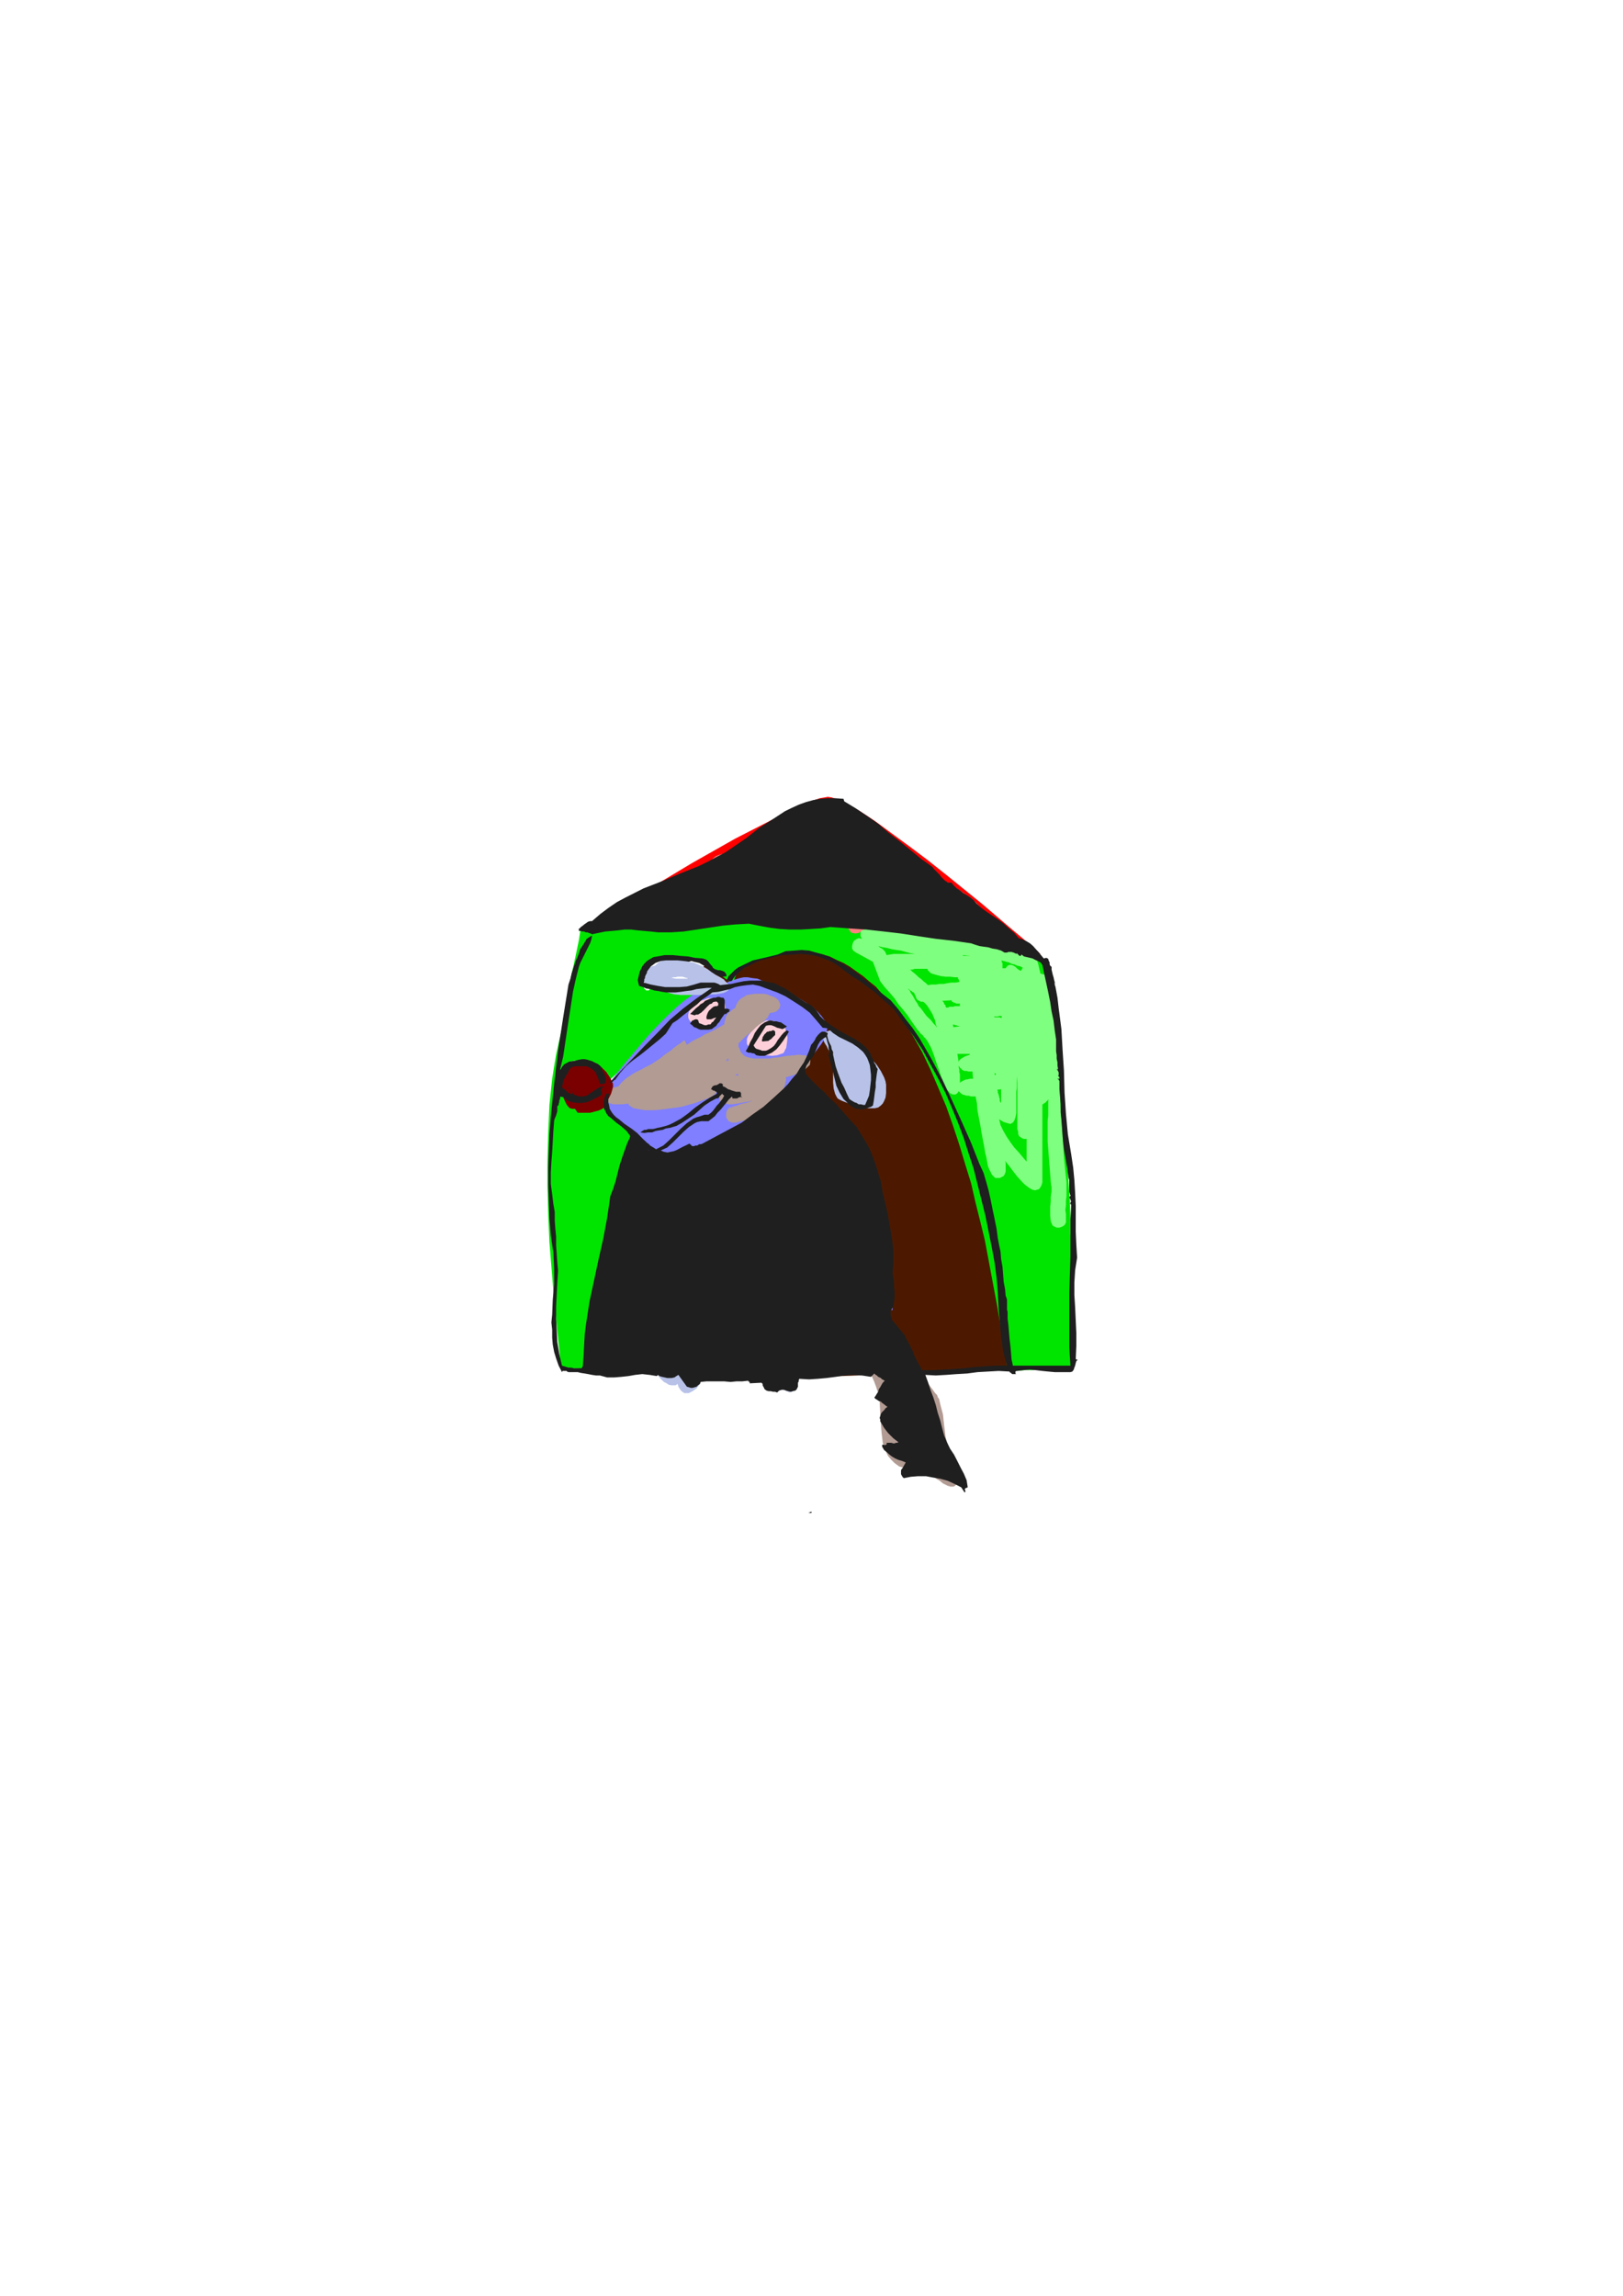 <?xml version="1.0" encoding="utf-8"?>
<!-- Created by UniConvertor 2.0rc4 (https://sk1project.net/) -->
<svg xmlns="http://www.w3.org/2000/svg" height="841.89pt" viewBox="0 0 595.276 841.89" width="595.276pt" version="1.1" xmlns:xlink="http://www.w3.org/1999/xlink" id="49e45fde-f60e-11ea-8980-dcc15c148e23">

<g>
	<path style="fill:#4c1900;" d="M 214.262,503.169 L 214.046,496.257 214.478,478.041 214.982,465.801 216.422,452.337 217.142,445.137 218.366,437.721 219.518,430.305 221.246,422.889 222.902,415.257 225.062,408.057 227.438,400.641 230.102,393.441 232.982,386.745 236.294,379.977 238.022,376.881 239.894,373.785 242.054,370.905 243.998,368.025 246.158,365.361 248.534,362.697 250.982,360.321 253.358,357.945 256.022,355.785 258.902,353.841 261.71,351.969 264.59,350.241 267.758,348.801 270.854,347.649 274.238,346.425 277.55,345.489 281.15,344.985 285.038,344.481 288.854,344.265 292.67,344.049 296.774,344.265 300.518,344.769 304.118,345.489 307.718,346.209 311.318,347.361 314.702,348.585 318.014,350.025 321.182,351.465 324.062,353.409 327.158,355.281 329.75,357.225 332.63,359.601 335.294,361.977 337.67,364.425 340.118,367.017 342.494,369.681 344.654,372.561 346.814,375.657 348.974,378.537 350.918,381.705 354.518,388.401 357.83,395.097 360.71,402.081 363.59,409.281 365.966,416.697 368.126,423.825 369.854,431.241 371.51,438.441 372.95,445.641 374.39,452.625 376.046,465.801 377.486,477.753 378.71,495.249 378.71,502.017 288.854,505.329 214.262,503.169 Z" />
	<path style="fill:#00e500;" d="M 205.838,501.513 L 205.406,497.913 204.398,488.121 202.958,473.433 201.518,455.505 201.086,445.641 200.798,435.561 200.798,425.265 201.086,415.041 201.518,405.177 202.526,395.601 203.246,390.993 203.966,386.745 204.902,382.425 205.838,378.321 206.846,372.777 207.782,367.521 208.502,362.697 209.438,358.161 210.446,353.625 211.382,349.305 212.318,344.769 213.038,340.161 216.422,339.945 225.278,339.225 238.454,338.289 254.798,337.569 272.51,336.561 291.014,336.345 299.798,336.345 308.438,336.561 316.358,336.849 323.558,337.569 330.254,338.289 336.518,339.225 342.494,340.449 348.254,341.385 358.334,344.049 366.686,346.425 373.67,348.801 378.494,350.745 381.59,351.969 382.814,352.401 383.534,355.785 384.974,364.425 386.63,377.097 388.286,392.433 390.014,408.993 391.454,425.265 391.886,432.897 392.39,440.097 392.606,446.865 392.606,452.337 393.11,462.633 393.326,471.993 393.614,480.417 393.614,487.833 393.614,493.809 393.83,498.129 393.83,501.009 393.83,502.017 390.734,502.017 387.854,502.233 384.974,502.233 381.806,502.233 378.926,502.449 375.83,502.449 372.95,502.737 370.07,502.737 369.35,501.009 368.63,496.257 367.406,488.841 365.75,478.977 363.59,467.457 361.214,454.785 359.558,448.017 357.83,441.105 356.174,433.905 354.014,426.921 351.854,419.793 349.478,412.593 347.03,405.681 344.15,398.913 341.27,392.217 338.174,385.737 334.79,379.761 331.19,374.001 329.318,371.337 327.374,368.745 325.214,366.297 323.054,363.921 321.182,361.761 318.734,359.817 316.574,357.945 314.198,356.289 311.822,354.561 309.374,353.121 306.782,351.969 304.334,350.745 301.742,350.025 298.862,349.305 296.054,348.801 293.174,348.585 289.358,349.305 285.974,350.025 282.878,350.745 280.214,351.465 277.838,352.185 275.894,353.121 274.238,353.841 273.014,354.849 271.79,355.569 271.07,356.289 270.35,357.009 269.918,357.657 269.414,358.881 269.198,360.105 269.198,360.825 269.198,361.041 268.694,360.825 267.974,360.321 263.87,357.225 255.014,351.249 252.422,350.961 249.758,350.745 247.598,350.529 245.654,350.745 243.782,350.745 242.054,350.961 240.614,351.465 239.462,351.969 238.454,352.401 237.518,353.121 236.798,353.625 236.078,354.345 235.358,355.785 234.854,357.441 234.854,358.881 235.358,360.321 235.862,361.545 236.294,362.481 237.014,363.201 237.734,363.201 238.022,363.201 238.238,362.697 238.454,362.481 238.454,361.761 239.174,361.257 240.182,361.041 241.334,360.825 242.774,360.537 246.662,360.537 250.478,360.537 254.582,361.041 257.894,361.257 260.342,361.761 261.278,361.761 256.454,366.081 251.918,370.401 247.094,374.721 242.342,379.041 237.734,383.145 232.982,387.465 228.374,391.713 223.622,396.033 222.902,395.313 220.958,393.873 218.366,391.713 215.198,390.057 213.542,389.337 212.102,389.121 210.662,388.905 209.222,389.337 208.502,389.625 207.998,390.057 207.566,390.777 207.062,391.497 206.342,393.441 205.838,396.033 205.838,398.697 206.342,400.857 206.846,402.513 207.566,403.521 208.718,404.241 209.942,404.673 211.166,404.673 212.318,404.457 215.198,403.737 217.358,402.513 219.086,401.577 219.806,401.073 221.246,403.017 222.686,404.673 224.126,406.617 225.566,408.561 227.006,410.433 228.374,412.161 229.814,414.033 231.254,415.977 229.382,426.705 227.438,437.505 225.278,448.305 223.406,459.033 221.462,469.833 219.302,480.417 217.358,491.217 215.486,502.017 214.262,502.017 213.038,502.017 211.886,501.729 210.662,501.729 209.438,501.729 208.286,501.729 207.062,501.513 205.838,501.513 Z" />
	<path style="fill:#7f7fff;" d="M 219.806,402.081 L 220.958,400.641 224.342,396.033 229.094,390.057 235.142,382.857 238.238,379.257 241.622,375.657 244.934,372.345 248.318,369.177 251.414,366.585 254.294,364.641 255.734,363.705 257.174,363.201 258.398,362.697 259.622,362.481 261.71,361.977 263.438,361.545 265.094,361.041 266.534,360.321 268.91,359.385 271.358,358.665 272.798,358.377 274.238,358.377 275.894,358.665 277.838,358.881 279.998,359.817 282.878,360.825 285.758,362.265 289.358,363.921 292.958,366.081 295.766,367.737 298.142,369.465 300.014,371.121 301.454,372.777 302.462,374.217 303.182,375.657 303.398,377.097 303.182,378.537 302.678,379.977 302.174,381.417 301.238,382.857 298.862,386.025 296.054,389.337 295.334,390.345 294.83,391.281 294.614,392.001 294.614,392.937 294.614,393.657 294.83,394.593 295.046,395.313 295.766,396.321 296.99,397.977 298.862,399.633 300.734,401.577 303.182,403.737 305.774,405.897 308.222,408.273 310.814,410.721 313.262,413.601 315.422,416.697 317.582,420.297 318.302,421.881 319.022,423.825 319.742,425.985 320.174,428.145 322.118,437.001 323.558,446.145 324.782,454.785 325.718,462.921 326.438,470.121 326.942,475.593 327.374,479.193 327.374,480.417 263.438,472.713 265.094,420.297 264.158,420.513 261.998,420.945 258.902,421.665 255.014,422.601 250.694,423.105 246.662,423.609 244.718,423.609 243.062,423.609 241.622,423.321 240.182,423.105 238.958,422.601 237.518,421.665 236.078,420.513 234.638,419.361 231.254,416.193 228.158,412.593 225.062,409.281 222.686,406.113 220.742,403.521 219.806,402.081 Z" />
	<path style="fill:#ff0000;" d="M 213.038,340.881 L 216.422,338.721 225.566,333.249 238.742,325.545 253.862,316.473 269.63,307.545 284.534,299.913 290.798,296.745 296.27,294.369 298.574,293.433 300.734,292.713 302.462,292.425 303.614,292.209 305.054,292.425 306.494,292.929 308.438,293.649 310.598,294.585 315.422,297.465 320.894,301.065 327.158,305.673 333.638,310.425 340.334,315.465 347.318,321.009 360.278,331.521 371.006,340.665 378.71,347.145 381.59,349.809 378.494,349.089 370.286,347.865 358.55,345.921 344.654,343.761 330.038,341.601 316.142,339.945 304.334,338.505 296.486,338.001 288.638,338.289 277.334,338.505 263.654,339.009 249.254,339.729 235.574,340.161 224.126,340.665 216.206,340.881 213.038,340.881 Z" />
	<path style="fill:#b29b93;" d="M 281.15,373.497 L 279.998,374.721 278.774,375.945 277.334,376.881 276.11,378.105 274.67,379.041 273.23,380.265 272.078,381.417 270.854,382.641 270.854,383.865 271.358,384.801 271.574,385.521 272.078,386.241 272.798,386.961 273.518,387.465 274.238,387.681 274.958,387.897 276.614,388.185 278.558,388.185 280.43,388.185 282.374,388.185 283.598,387.897 285.758,387.681 288.638,387.177 291.518,386.961 292.958,386.745 294.11,386.961 295.334,386.961 296.27,387.465 296.99,387.897 297.206,388.617 297.206,389.337 296.99,390.561 296.486,390.993 295.766,391.713 294.83,392.433 293.894,392.937 292.67,393.657 291.23,394.161 289.79,394.593 288.134,395.097 288.35,395.817 288.134,396.753 287.918,397.761 287.63,398.697 287.198,399.633 286.694,400.353 286.19,401.361 285.974,402.081 286.478,402.297 286.91,403.017 287.198,403.953 287.198,404.961 287.414,405.897 287.198,406.833 287.198,407.841 287.198,408.561 288.638,407.553 290.294,406.617 291.95,405.681 293.894,404.673 296.054,403.953 297.854,403.521 299.582,403.233 301.238,403.521 301.742,403.737 301.958,404.241 302.174,404.673 302.462,405.177 302.678,405.681 302.678,406.113 302.462,406.833 302.462,407.337 301.958,407.841 301.238,408.273 300.518,408.777 299.798,409.281 298.862,409.497 298.142,409.713 297.206,410.217 296.486,410.433 296.486,410.937 297.206,411.657 296.774,411.873 296.486,412.377 296.054,412.881 295.766,413.313 295.766,413.817 295.55,414.537 295.046,415.041 294.83,415.473 294.11,416.481 293.39,417.417 292.958,418.353 292.238,419.073 291.518,420.081 290.51,420.801 289.79,421.449 289.07,422.169 290.294,421.881 291.518,421.449 292.958,421.161 294.398,420.801 295.766,420.513 297.206,420.513 298.358,420.513 299.294,420.801 299.294,420.513 299.582,420.297 299.798,420.081 300.014,419.793 300.014,419.577 300.302,419.577 300.518,419.361 300.734,419.361 300.302,417.633 300.014,416.193 299.798,414.537 299.582,413.097 299.798,411.873 300.014,410.721 300.734,410.001 301.742,409.281 302.462,409.281 303.182,409.497 303.614,409.713 304.334,410.217 305.558,411.441 306.782,412.881 307.934,414.537 308.654,416.193 309.662,417.921 310.094,418.857 310.814,419.793 311.534,420.945 312.254,421.881 312.974,422.889 313.694,424.041 314.414,424.977 314.918,425.985 315.638,427.137 316.358,428.865 317.078,430.737 317.798,432.465 318.302,434.337 319.022,436.065 319.454,437.937 319.958,439.881 320.462,441.537 320.462,442.545 320.678,443.481 320.678,444.417 320.678,445.425 320.678,446.361 320.678,447.297 320.678,448.305 320.894,449.241 321.182,450.681 321.398,452.625 321.902,454.281 322.334,456.225 322.622,458.097 322.838,459.753 323.054,461.697 323.054,463.137 323.054,464.577 322.838,466.737 322.622,469.617 322.118,472.281 321.902,473.721 321.398,474.873 320.894,475.881 320.174,476.601 319.454,477.321 318.734,477.321 317.798,477.321 316.862,476.601 315.638,475.881 314.414,474.873 313.262,473.937 312.038,472.713 310.814,471.777 309.662,470.841 308.654,469.617 307.718,468.393 307.718,469.401 307.502,470.841 307.214,472.497 306.782,474.153 306.494,476.097 306.062,477.753 305.558,478.977 305.054,479.697 304.334,480.417 303.614,480.633 302.678,480.633 301.958,480.417 301.454,479.913 300.734,479.193 300.014,478.473 299.582,477.537 298.574,475.377 297.638,473.433 296.99,471.561 296.486,470.121 296.054,465.801 295.334,467.673 294.614,468.681 293.894,469.113 293.174,469.401 292.454,469.401 291.734,469.113 291.014,468.681 290.51,468.177 289.79,467.241 288.854,465.297 287.918,462.921 287.198,460.257 286.694,457.665 286.19,458.097 285.974,458.601 285.758,459.033 285.47,459.753 285.254,460.257 285.254,460.977 285.038,461.697 284.75,462.417 284.75,463.641 284.75,465.081 284.534,466.953 284.534,468.897 284.318,470.841 284.03,472.497 283.598,473.937 283.094,474.657 282.374,475.377 281.87,475.881 281.15,475.881 280.718,475.881 280.214,475.593 279.71,475.161 279.278,474.657 278.774,473.937 278.054,472.281 277.334,470.337 276.83,468.393 276.614,466.737 276.398,467.673 276.398,468.681 276.11,469.833 275.894,471.057 275.894,472.281 275.39,473.217 275.174,474.153 274.67,474.873 273.734,475.593 273.014,475.881 272.294,475.881 271.574,475.593 271.07,474.873 270.638,473.937 270.134,473.001 269.63,471.561 268.91,468.897 268.19,465.801 267.974,462.921 267.758,460.257 267.758,460.257 267.47,460.473 267.47,460.473 267.47,460.473 267.47,460.473 267.47,460.473 267.254,460.761 267.254,460.761 267.47,460.041 267.47,460.041 267.254,460.257 266.75,460.761 266.03,461.193 265.094,461.193 264.59,461.193 264.374,460.977 263.87,460.761 263.438,460.257 262.934,459.537 262.934,458.817 262.718,458.097 262.718,457.161 262.718,456.441 262.934,455.505 262.934,454.785 263.15,453.777 263.15,452.337 263.15,450.177 263.15,447.585 263.438,444.705 263.654,442.041 263.87,439.377 264.158,437.505 264.59,436.497 266.03,435.561 267.254,434.625 268.478,433.905 269.918,433.185 271.07,432.681 272.294,432.177 273.734,431.961 275.174,431.745 275.39,431.457 275.39,431.241 275.678,430.737 275.894,430.521 276.11,430.305 276.398,430.017 276.614,429.801 276.83,429.585 275.678,429.801 274.238,430.017 272.294,430.305 270.35,430.305 268.694,430.305 267.254,429.801 266.534,429.585 266.03,429.081 265.814,428.577 265.598,427.857 265.598,427.137 265.598,426.705 265.814,426.201 266.318,425.697 266.534,425.481 267.038,424.977 267.758,424.977 268.19,424.761 268.19,424.761 268.478,424.545 268.694,424.545 268.91,424.545 269.198,424.545 269.414,424.545 269.63,424.545 269.918,424.545 270.134,424.329 269.198,424.041 268.478,423.609 267.974,423.105 267.47,422.601 267.47,422.169 267.47,421.665 267.758,421.161 268.19,420.801 269.198,420.081 270.35,419.361 271.574,418.641 272.798,418.353 273.518,416.193 274.238,414.753 274.67,413.313 275.678,412.377 276.614,411.441 277.838,410.721 279.278,409.713 281.15,408.993 281.15,408.273 279.71,408.777 277.838,409.281 275.894,410.001 273.734,410.721 271.79,411.153 269.918,411.657 268.478,411.657 267.254,411.153 266.75,410.433 266.318,409.713 266.318,408.993 266.318,408.057 266.534,407.337 267.038,406.617 267.758,406.113 268.478,406.113 266.534,407.337 266.75,407.121 267.038,407.121 267.254,406.833 267.47,406.617 267.758,406.401 267.974,406.113 268.478,406.113 268.478,405.897 269.414,405.681 270.35,405.393 271.358,404.961 272.51,404.673 273.518,404.457 274.454,404.241 275.174,403.953 276.11,403.521 274.67,403.953 272.798,404.241 270.638,404.673 268.478,404.961 267.254,404.961 266.318,404.673 265.598,404.457 264.878,404.241 264.158,403.737 263.87,403.233 263.87,402.297 263.87,401.361 264.158,401.073 264.158,400.857 264.374,400.641 264.59,400.353 264.878,400.137 265.094,399.921 265.31,399.633 265.598,399.201 265.31,399.201 265.094,399.201 264.878,399.201 264.59,399.201 264.158,398.913 263.87,398.913 263.654,398.913 263.438,398.913 263.15,399.201 263.15,399.417 262.934,399.633 262.934,400.137 262.718,400.353 262.718,400.641 262.43,400.857 262.43,401.073 261.494,401.793 260.342,402.513 258.398,403.233 256.454,403.953 254.294,404.673 252.422,405.177 250.694,405.681 249.758,405.897 248.318,406.113 246.158,406.401 243.062,406.833 239.894,407.121 236.582,407.121 233.702,406.617 232.478,406.401 231.542,405.897 230.822,405.393 230.318,404.673 228.374,404.961 226.502,404.961 224.846,404.961 223.406,404.457 222.902,404.241 222.398,403.953 221.966,403.521 221.966,403.233 221.678,402.801 221.678,402.081 221.966,401.361 222.398,400.641 222.686,400.353 223.118,399.921 223.622,399.633 224.342,399.417 224.846,398.913 225.566,398.697 226.286,398.481 226.718,398.481 228.158,396.753 229.814,395.313 231.542,394.161 233.198,393.153 235.142,392.217 236.798,391.281 238.742,390.345 240.614,389.121 242.054,388.185 243.278,387.177 244.502,386.241 245.942,385.305 247.094,384.297 248.318,383.361 249.758,382.425 250.982,381.417 251.918,383.145 253.358,382.137 255.014,381.201 256.958,380.265 258.614,379.257 260.342,378.537 262.214,377.601 263.87,376.665 265.598,375.657 265.814,374.505 266.03,373.785 266.318,372.777 266.75,372.057 267.254,371.337 267.974,370.905 268.694,370.185 269.63,369.681 270.134,368.241 270.854,367.017 271.574,366.297 272.798,365.577 273.95,364.857 275.39,364.641 276.83,364.425 278.558,364.425 279.998,364.425 281.438,364.641 282.59,365.145 283.814,365.577 284.75,366.081 285.47,366.801 285.974,367.737 286.19,368.457 285.974,369.465 285.758,369.897 285.254,370.401 284.75,370.905 284.03,371.121 283.598,371.337 282.878,371.337 282.158,371.625 282.158,371.841 282.158,372.057 281.87,372.345 281.87,372.561 281.654,372.777 281.654,373.065 281.438,373.281 281.15,373.497 Z M 308.222,434.625 L 308.942,436.065 309.878,437.721 310.598,439.161 311.318,440.601 312.038,442.041 312.974,443.481 313.982,444.921 314.918,446.361 314.702,443.697 314.198,441.105 313.694,438.657 312.974,436.281 312.254,433.905 311.102,431.457 309.878,429.081 308.438,426.705 308.438,427.641 308.438,428.577 308.438,429.585 308.438,430.521 308.222,431.457 308.222,432.465 308.222,433.401 308.222,434.625 Z M 315.134,457.881 L 314.702,456.441 313.982,454.785 313.262,453.345 312.254,451.905 311.102,450.681 310.094,449.241 309.158,447.801 308.222,446.361 308.222,447.081 308.222,447.585 308.222,448.017 308.222,448.737 308.222,449.241 308.222,449.745 308.222,450.465 308.222,450.897 308.942,450.897 309.374,451.185 309.878,451.617 310.382,452.337 310.814,453.777 311.102,455.505 311.102,457.377 311.102,459.321 311.318,460.761 311.318,461.913 311.822,463.137 312.254,464.073 312.758,465.297 313.478,466.017 314.198,466.953 314.918,467.673 315.638,468.393 316.574,469.113 316.574,467.961 316.862,466.737 317.078,465.801 317.078,464.577 317.294,463.353 317.294,462.417 317.294,461.193 317.078,460.041 316.862,459.753 316.358,459.537 316.142,459.537 315.854,459.033 315.638,458.817 315.422,458.601 315.422,458.313 315.134,457.881 Z M 295.766,446.577 L 296.054,445.425 296.054,444.417 295.766,443.481 295.55,442.761 295.046,442.041 294.614,441.321 294.11,440.385 293.39,439.377 293.894,440.385 294.11,441.321 294.398,442.041 294.83,442.977 295.046,443.985 295.334,444.921 295.55,445.641 295.766,446.577 Z M 300.734,450.681 L 300.518,451.401 300.302,452.337 300.014,453.057 299.798,453.777 299.294,454.497 299.078,455.217 298.862,455.937 298.358,456.441 299.294,457.377 300.014,458.817 300.734,460.257 301.238,461.913 301.454,463.641 301.742,465.297 301.958,466.953 301.958,468.177 302.174,466.521 302.678,464.793 302.894,463.137 303.182,461.193 303.614,459.537 303.902,457.881 304.334,456.225 305.054,454.497 302.462,454.281 302.462,454.281 301.958,454.281 301.742,450.177 300.734,450.681 Z M 293.894,456.945 L 292.958,455.721 292.238,454.281 291.734,452.625 291.23,450.897 290.798,449.025 290.51,447.297 290.294,445.857 290.078,444.417 287.198,439.665 285.974,440.817 286.19,441.825 286.19,442.761 286.19,443.697 286.478,444.705 286.478,445.641 286.478,446.577 286.694,447.585 286.694,448.521 287.414,448.017 288.134,447.801 288.638,447.801 289.358,447.801 290.078,448.521 290.798,449.745 291.014,450.897 291.23,452.337 291.518,453.561 291.734,454.785 292.958,458.313 292.958,458.313 293.174,458.097 293.174,457.881 293.39,457.665 293.39,457.377 293.678,457.377 293.678,457.161 293.894,456.945 Z M 297.638,427.425 L 297.494,427.857 296.99,428.361 296.486,428.865 296.27,429.081 295.766,429.585 295.334,430.017 295.046,430.305 294.614,430.737 294.83,431.241 295.334,431.961 295.55,432.465 296.054,432.897 296.27,433.617 296.774,434.121 296.99,434.625 297.494,435.057 297.494,434.121 297.494,433.185 297.494,432.177 297.494,431.241 297.494,430.305 297.638,429.297 297.638,428.361 297.638,427.425 Z M 270.638,439.377 L 269.414,440.097 269.414,441.321 270.638,439.377 Z M 266.318,389.121 L 266.318,389.121 266.534,389.121 266.534,389.121 266.75,388.905 267.038,388.905 267.038,388.905 267.254,388.905 267.254,388.905 267.254,388.905 267.254,388.617 267.254,388.617 267.038,388.617 267.038,388.401 267.038,388.401 267.038,388.185 266.75,388.185 266.75,388.401 266.75,388.401 266.534,388.617 266.534,388.617 266.534,388.905 266.318,388.905 266.318,389.121 266.318,389.121 Z M 270.638,393.873 L 270.638,393.873 270.35,393.873 270.35,393.873 270.134,393.873 270.134,393.873 269.918,394.161 269.63,394.161 269.63,394.161 270.854,394.593 270.638,393.873 Z" />
	<path style="fill:#b8c2e8;" d="M 242.342,363.417 L 242.558,363.417 242.774,363.417 242.774,363.417 243.062,363.417 243.062,363.417 243.278,363.417 243.278,363.417 243.494,363.417 245.438,364.137 247.382,364.641 249.542,364.857 251.918,364.857 254.078,364.857 256.454,364.857 258.902,364.641 261.278,364.641 262.43,364.641 263.87,364.425 265.31,364.137 266.318,363.705 266.75,363.417 267.254,362.985 267.254,362.481 267.254,361.977 267.254,361.545 267.038,360.825 266.318,360.105 265.598,359.385 265.814,359.385 264.158,358.377 262.43,357.441 260.774,356.289 259.334,355.281 257.678,354.345 256.022,353.625 254.294,352.905 252.134,352.689 250.478,352.185 249.038,351.681 247.382,351.465 245.942,351.465 244.502,351.681 242.774,352.185 241.622,352.905 240.182,354.129 239.174,354.345 238.238,354.561 237.518,355.065 236.798,355.281 236.294,355.785 235.862,356.289 235.358,356.721 235.142,357.441 235.358,358.377 235.862,359.385 236.582,360.537 237.734,361.545 238.958,362.265 240.182,362.985 241.334,363.417 242.342,363.417 Z M 246.158,358.665 L 246.878,358.377 247.814,358.377 248.534,358.161 249.542,358.161 250.262,358.161 250.982,358.377 251.918,358.665 252.638,358.881 251.918,358.881 250.982,358.881 250.262,358.881 249.254,358.881 248.534,358.881 247.814,358.881 246.878,358.665 246.158,358.665 Z" />
	<path style="fill:#b8c2e8;" d="M 306.494,378.321 L 305.558,377.817 304.622,377.817 303.614,378.105 302.894,378.537 302.462,379.257 301.958,379.977 301.958,380.985 302.174,381.921 302.174,381.921 302.678,382.857 303.182,383.577 303.614,384.585 304.118,385.305 304.334,386.241 304.838,386.961 305.054,387.897 305.342,388.905 305.558,390.561 305.558,392.433 305.558,394.593 305.558,397.041 305.774,399.201 306.278,401.073 306.782,402.081 307.214,402.801 307.934,403.233 308.942,403.737 310.814,404.457 313.478,405.393 315.854,406.113 318.518,406.401 319.742,406.401 320.894,406.401 322.118,406.113 323.054,405.393 323.774,404.673 324.278,403.737 324.782,402.513 324.998,400.857 324.998,399.417 324.998,397.761 324.782,396.537 324.278,395.097 323.054,392.721 321.614,390.561 319.958,388.617 317.798,386.745 315.638,384.801 313.478,383.145 312.758,382.425 312.038,381.705 311.102,380.985 310.094,379.977 309.374,379.257 308.438,378.825 307.502,378.321 306.494,378.321 Z M 314.918,397.977 L 314.918,397.977 314.918,397.977 314.918,397.977 Z M 314.198,398.913 L 313.694,398.481 313.478,398.193 312.974,397.977 312.758,397.473 312.542,397.257 312.038,396.753 311.822,396.537 311.318,396.321 311.534,396.537 311.534,396.753 311.534,397.257 311.822,397.473 311.822,397.761 311.822,398.193 312.038,398.481 312.038,398.913 313.694,399.417 313.694,399.417 313.694,399.201 313.982,399.201 313.982,399.201 313.982,398.913 313.982,398.913 313.982,398.913 314.198,398.913 Z" />
	<path style="fill:#b8c2e8;" d="M 248.102,426.705 L 248.534,426.201 248.534,425.481 248.534,424.977 248.534,424.545 248.102,423.609 247.094,422.889 246.158,422.601 245.222,422.385 244.718,422.601 244.214,422.889 243.782,423.321 243.278,423.825 243.278,423.825 243.062,424.545 242.558,423.609 241.838,422.889 240.902,422.601 240.182,422.385 239.174,422.601 238.454,423.105 237.734,423.825 237.518,424.545 237.518,424.545 235.358,433.905 235.142,434.625 234.854,435.345 234.422,436.065 234.134,436.497 233.918,437.217 233.702,437.937 233.414,438.657 233.198,439.377 231.974,443.265 231.038,447.081 230.534,450.897 230.102,455.001 229.814,458.817 229.598,462.633 229.598,466.737 229.598,470.553 229.094,471.273 228.662,471.993 228.158,472.713 227.726,473.217 227.222,473.937 226.718,474.441 225.998,475.161 225.566,475.593 224.126,477.033 223.406,478.257 223.118,478.761 223.118,479.193 223.118,479.697 223.406,480.201 224.126,480.921 225.278,481.641 226.502,482.361 227.942,483.081 227.942,483.297 227.942,483.297 227.726,483.513 227.726,483.513 227.726,483.801 227.726,483.801 227.438,484.017 227.438,484.233 227.438,485.457 227.942,486.177 228.374,486.681 228.878,487.113 229.814,487.113 230.534,486.897 231.542,486.681 232.478,486.393 234.638,485.241 236.582,483.801 238.022,482.577 239.174,481.641 239.462,481.137 239.678,480.417 239.894,479.481 239.678,478.473 239.678,477.321 239.678,476.313 239.462,475.593 239.462,474.873 239.462,470.337 239.462,465.801 239.678,461.481 239.894,457.161 240.398,452.841 240.902,448.521 241.334,444.201 242.054,439.665 242.558,437.937 243.062,436.065 243.782,434.625 244.502,432.897 245.222,431.457 246.158,429.801 247.094,428.361 248.102,426.705 248.102,426.705 Z M 232.982,479.193 L 232.694,478.977 232.478,478.977 232.262,478.761 231.974,478.473 231.758,478.473 231.254,478.257 231.038,478.257 230.822,478.041 231.254,477.537 231.542,477.321 231.974,476.817 232.262,476.313 232.694,475.881 232.982,475.377 233.414,474.873 233.702,474.441 233.918,475.161 233.918,475.593 233.918,476.097 233.918,476.601 233.918,477.033 233.918,477.537 233.918,478.041 233.918,478.473 232.982,479.193 Z" />
	<path style="fill:#b8c2e8;" d="M 249.254,481.137 L 249.542,480.921 249.758,480.417 249.758,479.697 249.758,479.193 249.758,478.473 249.758,477.753 249.758,477.033 249.542,476.313 250.694,475.881 251.918,475.593 253.142,475.161 253.862,474.657 254.582,473.937 255.014,473.217 255.302,472.497 255.014,471.561 254.582,470.553 253.862,469.617 252.854,468.393 251.702,467.457 250.694,466.521 249.542,465.513 248.534,464.577 247.814,463.641 247.094,462.417 246.662,461.193 246.662,459.753 246.878,458.601 247.094,457.161 247.598,455.721 248.102,454.497 248.534,453.345 249.758,450.897 250.694,448.305 251.702,445.857 252.422,443.481 253.142,441.105 253.862,438.657 254.294,436.065 255.014,433.401 255.518,432.681 256.022,431.961 256.454,431.241 256.958,430.521 257.462,429.801 258.182,429.081 258.614,428.577 259.334,427.857 260.054,427.137 260.774,426.417 261.71,425.697 262.43,424.977 262.934,424.041 262.934,423.105 262.934,422.601 262.718,422.169 262.214,421.665 261.71,421.449 261.278,421.161 260.558,420.945 259.622,420.801 258.398,420.801 257.462,420.801 256.238,420.801 255.518,420.801 255.014,420.945 254.294,421.881 253.358,423.105 252.638,424.329 251.918,425.697 251.198,427.137 250.478,428.577 249.974,430.017 249.542,431.457 247.598,434.625 245.942,437.721 244.502,441.105 243.278,444.417 242.054,447.801 241.334,451.401 241.118,454.785 240.902,458.313 240.614,459.537 240.614,460.761 240.398,461.913 240.182,463.137 240.182,464.361 239.894,465.513 239.462,466.737 239.174,467.961 238.958,468.681 238.454,469.617 238.238,470.337 237.734,471.057 237.518,471.777 237.014,472.497 236.798,473.433 236.294,474.153 236.294,475.161 236.582,476.313 237.302,477.321 238.238,478.257 239.174,479.193 240.398,479.913 241.334,480.921 242.054,481.353 242.054,481.353 242.774,482.073 243.782,482.577 244.718,482.793 245.942,483.081 246.878,482.793 247.814,482.577 248.822,482.073 249.254,481.137 Z M 244.214,470.841 L 243.998,471.057 243.998,471.057 244.214,470.841 Z" />
	<path style="fill:#b8c2e8;" d="M 251.702,498.849 L 251.414,499.137 251.414,499.353 251.414,499.569 251.414,499.857 251.414,500.289 251.414,500.577 251.414,500.793 251.414,501.297 250.982,499.857 250.694,499.857 250.694,499.857 250.478,499.857 250.478,499.857 250.262,499.857 250.262,499.857 249.974,499.857 249.758,499.857 251.702,498.849 Z M 248.534,507.489 L 247.814,507.993 246.878,507.993 246.158,507.993 245.222,507.777 244.502,507.273 243.494,506.769 242.774,506.049 242.054,505.329 241.334,504.393 240.902,503.457 240.398,502.449 240.398,501.729 240.398,500.793 240.614,500.073 240.902,499.353 241.838,498.849 240.398,498.417 239.174,497.913 238.022,497.193 237.014,496.473 236.078,495.753 235.574,495.033 235.142,494.097 235.358,493.089 235.862,492.153 236.798,491.721 238.022,491.217 239.678,491.001 241.334,490.713 243.494,490.713 245.438,490.713 247.598,491.001 248.822,489.273 249.974,487.617 250.982,485.961 251.702,484.017 252.638,482.361 253.574,480.417 255.014,478.761 256.454,477.321 257.678,476.601 259.118,475.593 260.774,474.657 262.718,473.721 264.59,473.001 266.318,472.713 267.254,473.001 267.758,473.217 268.478,473.721 268.694,474.441 269.198,474.441 269.414,474.441 269.918,474.441 270.134,474.441 270.35,474.441 270.854,474.657 271.07,474.873 271.358,475.161 271.79,475.881 272.294,476.313 272.294,477.033 272.078,477.753 271.574,479.481 270.35,481.137 269.198,482.793 267.758,484.233 266.318,485.457 265.31,486.393 264.59,487.113 264.158,488.121 263.654,488.841 263.15,489.561 262.43,490.497 261.998,491.433 261.494,492.153 260.774,493.089 260.558,493.809 260.054,494.313 259.622,494.817 259.118,495.537 258.614,495.969 258.182,496.689 257.894,497.193 257.678,497.913 257.174,498.849 257.174,500.289 257.174,501.513 257.174,502.953 257.462,504.177 257.174,505.617 256.958,506.769 256.238,508.209 256.022,508.497 255.734,508.713 255.518,509.217 255.014,509.433 254.798,509.649 254.294,509.937 254.078,510.153 253.574,510.369 252.638,510.873 251.702,510.873 250.982,510.873 250.262,510.369 249.758,509.937 249.254,509.217 248.822,508.497 248.534,507.489 Z M 257.678,484.953 L 258.398,484.521 258.902,484.233 259.334,483.801 259.838,483.297 260.054,482.793 260.558,482.361 260.774,481.641 261.278,481.137 260.774,481.353 260.054,481.857 259.622,482.361 259.334,482.793 258.902,483.297 258.398,484.017 258.182,484.521 257.678,484.953 Z" />
	<path style="fill:#b8c2e8;" d="M 277.334,504.897 L 277.55,504.897 277.838,504.897 278.27,504.609 278.558,504.609 278.774,504.393 278.99,504.177 279.278,503.889 279.494,503.673 279.998,505.329 280.43,506.769 281.438,508.209 282.374,509.217 283.31,509.937 284.534,510.153 285.254,510.153 285.974,509.937 286.478,509.649 287.198,509.217 287.918,509.649 288.35,510.153 289.07,510.369 289.574,510.657 290.294,510.369 290.798,510.153 291.518,509.649 291.95,508.713 291.95,508.209 291.95,507.273 291.95,506.049 291.95,504.393 291.734,502.953 291.518,501.297 291.518,499.857 291.23,498.633 292.958,496.473 294.614,494.529 296.486,492.369 298.142,490.497 300.014,488.553 301.958,486.681 304.334,485.241 306.782,484.017 307.502,483.801 308.222,483.513 308.942,483.297 309.878,483.081 310.598,482.793 311.318,482.577 312.038,482.073 312.542,481.641 312.974,481.137 313.262,480.633 313.262,480.201 313.262,479.697 312.758,478.761 312.038,478.041 311.318,477.321 310.094,476.601 309.158,476.313 308.222,476.097 307.502,476.097 306.782,476.097 306.278,476.097 305.558,476.097 305.054,476.097 304.622,476.097 303.902,476.097 303.398,476.097 303.182,475.593 302.678,475.161 302.174,474.657 301.742,474.441 301.238,474.441 300.518,474.441 300.014,474.657 299.294,474.873 299.294,474.873 297.206,476.097 294.83,478.041 292.67,480.201 290.51,482.577 288.638,485.241 286.694,487.617 285.038,490.281 283.598,492.657 282.374,493.377 281.15,494.097 279.998,494.817 278.99,495.537 278.054,496.257 277.118,497.193 276.398,498.417 275.39,499.857 275.174,500.073 274.958,500.289 274.958,500.793 274.67,501.009 274.67,501.297 274.67,501.513 274.454,501.729 274.454,501.729 274.454,501.729 274.454,502.449 274.454,502.953 274.67,503.457 275.174,503.889 275.678,504.393 276.11,504.609 276.614,504.897 277.334,504.897 Z" />
	<path style="fill:#b29b93;" d="M 325.214,483.801 L 325.214,483.081 325.214,482.577 325.214,481.857 324.998,481.353 324.278,480.633 323.342,480.201 322.334,479.913 321.398,480.201 320.894,480.417 320.462,480.633 319.958,481.137 319.742,481.857 319.238,483.513 318.518,485.241 318.014,487.113 317.582,488.841 317.078,490.497 316.862,492.153 316.862,494.097 316.862,495.969 317.294,497.913 317.798,499.857 318.518,501.729 319.238,503.457 319.958,505.113 320.678,506.769 321.398,508.713 321.902,510.369 322.622,513.969 322.838,517.857 323.054,521.673 323.342,525.489 323.558,527.145 323.774,529.089 324.278,530.745 324.998,532.473 325.718,533.913 326.942,535.353 328.094,536.505 329.75,537.729 330.47,537.945 331.478,538.233 332.414,538.449 333.35,538.665 334.07,538.665 335.078,538.953 336.014,538.953 336.95,539.169 338.678,539.673 340.118,540.105 341.27,540.825 342.494,541.545 343.43,542.265 344.654,542.985 345.878,543.993 347.318,544.713 347.75,544.929 348.038,544.929 348.47,545.145 348.974,545.145 349.478,545.145 349.694,545.145 350.198,544.929 350.414,544.713 351.134,544.209 351.638,543.489 351.854,542.553 351.854,541.545 351.638,539.385 350.63,537.009 349.694,534.633 348.758,532.473 347.75,530.313 347.318,528.873 346.814,526.929 346.598,525.057 346.31,522.897 346.094,520.953 345.878,518.793 345.374,516.849 344.87,514.977 344.438,513.033 343.934,512.313 343.718,511.593 342.998,510.873 342.494,510.153 341.99,509.433 341.558,508.929 341.054,508.209 340.55,507.489 337.67,501.729 336.734,500.289 335.51,498.129 334.07,495.537 332.414,492.657 330.47,489.993 328.598,487.401 326.654,485.457 324.998,484.017 325.214,483.801 325.214,483.801 Z M 331.91,532.185 L 331.478,531.753 331.19,531.033 330.758,530.313 330.47,529.593 330.254,528.873 329.75,528.153 329.534,527.433 329.318,526.425 329.318,527.433 329.318,528.153 329.534,528.873 329.75,529.593 330.038,530.313 330.47,531.033 331.19,531.753 331.91,532.185 Z M 332.414,505.617 L 333.35,505.833 332.63,504.393 331.694,502.953 330.974,501.513 330.254,500.289 329.318,498.849 328.598,497.409 327.662,496.257 326.654,494.817 327.158,496.257 327.662,497.697 328.382,499.137 329.03,500.577 330.038,501.729 330.758,502.953 331.694,504.393 332.414,505.617 Z" />
	<path style="fill:#7a0000;" d="M 204.902,395.817 L 204.182,396.537 203.678,397.473 203.678,398.193 203.678,399.201 204.182,399.921 204.902,400.641 205.622,400.857 206.558,401.073 206.558,402.081 206.846,403.017 207.278,403.953 207.782,404.961 208.286,405.681 209.006,406.401 209.942,406.617 210.878,406.617 211.886,408.057 213.326,408.057 214.262,408.057 215.486,408.057 216.422,408.057 217.358,407.841 218.366,407.553 219.302,407.337 220.526,406.833 221.246,406.401 221.966,405.393 222.686,403.953 223.406,402.513 224.126,401.073 224.558,399.633 224.846,398.481 224.846,397.473 223.838,395.313 222.398,393.153 220.742,391.497 218.798,390.057 217.646,389.625 216.638,389.121 215.486,388.905 214.262,388.905 213.038,388.905 211.886,389.121 210.662,389.625 209.438,390.345 208.502,390.777 207.998,391.497 207.278,392.433 207.062,393.153 206.558,393.873 206.342,394.593 205.622,395.313 204.902,395.817 204.902,395.817 Z" />
	<path style="fill:#ff7f7f;" d="M 232.982,334.905 L 233.702,334.689 234.638,334.689 235.358,334.401 236.294,334.185 237.302,333.969 238.022,333.681 238.742,333.249 239.678,333.249 241.118,332.745 242.774,332.529 244.502,332.241 246.374,332.025 248.102,331.521 249.758,331.089 251.702,330.585 253.358,330.081 252.854,331.305 252.638,332.745 252.638,334.185 252.854,335.409 253.142,335.841 253.358,336.345 253.574,336.849 254.078,337.065 254.582,337.065 255.302,337.065 256.022,336.849 256.958,336.345 257.894,335.841 258.614,335.121 259.622,334.401 260.558,333.681 261.278,332.961 262.214,332.241 263.15,331.521 263.87,331.089 275.894,322.233 277.334,321.513 278.558,320.793 279.998,320.073 281.438,319.569 282.878,318.849 284.318,318.129 285.47,317.409 286.91,316.689 292.958,313.089 290.798,315.249 288.35,317.193 285.974,319.065 283.31,321.009 280.934,322.665 278.558,324.609 276.11,326.481 273.95,328.929 273.014,329.865 272.51,330.801 272.294,331.809 272.078,332.529 272.294,332.961 272.798,333.681 273.23,333.969 273.95,334.401 275.678,334.689 277.55,334.905 279.494,334.689 281.438,334.401 282.374,334.185 283.31,333.969 284.318,333.465 285.254,333.249 286.19,332.745 287.198,332.241 287.918,331.809 288.854,331.305 288.35,333.465 288.134,335.409 288.134,337.065 288.638,338.505 288.854,339.225 289.358,339.729 290.078,339.945 290.798,340.449 291.734,340.449 292.67,340.449 293.894,340.449 295.334,340.161 297.854,339.225 300.518,338.001 302.894,336.561 305.342,334.905 307.502,332.961 309.662,330.801 311.534,328.641 313.478,326.265 313.262,327.489 312.758,329.145 312.038,331.305 311.534,333.249 311.102,335.409 310.814,337.281 310.814,339.009 311.102,340.161 311.318,340.881 311.822,341.385 312.038,341.889 312.542,342.105 313.694,342.321 314.918,342.105 316.142,341.385 317.582,340.449 318.734,339.441 320.174,338.001 323.054,335.121 325.502,332.025 327.374,329.649 328.598,327.921 328.382,329.649 328.094,331.089 328.094,332.529 328.382,333.681 328.814,334.689 329.318,335.409 330.254,335.625 331.478,335.409 331.91,334.905 332.414,334.689 332.918,334.185 333.35,333.681 333.854,333.249 334.358,332.745 335.078,332.241 335.51,331.809 335.798,332.025 335.294,334.185 335.294,335.841 335.51,337.281 336.014,338.289 336.734,339.009 337.67,339.225 338.678,339.009 339.83,338.289 341.054,337.065 341.774,338.505 342.494,339.945 343.214,341.385 344.15,342.825 345.158,344.265 346.31,345.201 347.03,345.489 347.75,345.705 348.47,345.921 349.478,345.705 350.414,345.705 350.918,345.489 351.35,344.985 351.638,344.481 351.854,343.545 351.638,342.105 350.63,340.449 349.694,338.721 348.254,337.065 346.814,335.121 346.598,334.401 346.598,333.969 346.31,333.249 346.31,332.529 346.094,331.809 346.094,331.089 345.878,330.369 345.878,329.649 346.598,329.865 347.03,330.369 347.75,330.585 348.47,331.089 349.19,331.305 349.694,331.809 350.414,332.025 350.918,332.529 353.078,334.185 354.734,336.129 356.39,338.001 357.83,339.945 359.27,341.601 360.998,343.329 361.934,344.049 363.086,344.769 364.31,345.201 365.75,345.705 366.47,345.921 367.19,345.921 367.694,345.705 368.126,345.489 368.846,344.769 369.35,343.761 369.35,342.825 369.134,341.601 368.846,341.169 368.414,340.881 367.91,340.449 367.406,340.161 367.406,340.161 365.75,339.729 364.526,339.225 363.806,338.505 362.87,337.569 362.366,336.561 361.718,335.625 360.998,334.401 359.99,333.249 358.118,331.089 356.174,329.361 354.014,327.921 352.07,326.481 349.91,325.329 347.534,324.321 345.158,323.385 342.71,322.233 342.71,321.225 342.278,320.289 341.774,319.569 341.27,318.849 340.55,318.633 339.614,318.633 338.678,319.065 337.67,319.785 337.238,319.569 336.734,319.065 336.23,318.633 336.014,318.129 335.51,317.913 335.078,317.409 334.574,317.193 334.07,317.193 332.63,315.969 331.19,315.033 330.038,314.313 328.598,313.305 327.374,312.585 325.934,311.865 324.494,311.145 322.838,310.425 323.774,309.273 324.494,308.049 324.494,306.825 324.494,305.889 324.062,304.953 323.054,304.449 321.902,304.449 320.174,304.953 320.174,304.953 319.958,305.169 319.454,305.385 319.022,305.673 318.518,305.889 317.798,306.105 317.294,306.393 316.862,306.609 316.358,306.825 315.638,306.105 314.702,305.169 313.478,303.945 312.542,303.009 311.318,302.073 310.094,301.569 309.662,301.569 309.158,301.569 308.438,301.785 307.934,302.073 307.718,301.785 307.502,301.353 306.998,301.065 306.494,300.849 306.062,300.633 305.558,300.345 305.054,300.345 304.622,300.633 304.838,299.625 304.838,298.905 304.334,298.185 303.902,297.753 302.462,297.249 300.302,297.033 298.142,297.249 296.27,297.753 294.614,297.969 293.39,298.473 291.014,299.409 288.854,300.633 286.478,301.785 284.318,303.225 281.87,304.953 279.998,306.609 277.838,308.265 276.11,310.209 270.638,312.153 269.63,312.369 268.694,312.585 267.47,312.873 266.534,312.873 265.31,313.089 264.374,313.305 263.438,313.593 262.43,314.025 261.278,315.033 260.342,316.185 259.334,317.193 258.398,318.633 257.462,319.785 256.454,321.009 255.518,322.233 254.582,323.169 252.422,324.609 249.758,325.545 246.878,326.265 243.998,326.985 240.902,327.489 237.734,327.921 234.854,328.641 232.262,329.361 232.262,329.361 232.262,329.361 231.254,329.865 230.534,330.585 230.318,331.521 230.318,332.529 230.534,333.249 231.038,334.185 231.974,334.689 232.982,334.905 Z M 324.782,322.449 L 324.062,323.673 323.054,325.041 322.334,326.265 321.614,327.705 320.678,329.145 319.958,330.369 319.022,331.305 317.798,332.241 318.302,330.801 318.518,329.361 319.022,327.705 319.238,326.265 319.742,324.609 320.174,323.169 320.678,321.729 321.182,320.289 321.614,320.505 322.118,320.793 322.622,321.009 323.054,321.225 323.558,321.729 324.062,321.945 324.278,322.233 324.782,322.449 Z M 310.094,310.929 L 309.374,311.433 308.438,312.153 307.718,312.585 306.998,313.089 306.278,313.593 305.342,314.313 304.622,314.745 303.902,315.249 302.462,315.969 301.022,316.473 299.582,317.193 298.142,317.913 296.99,318.849 295.766,319.569 294.614,320.289 293.678,321.225 292.67,322.233 291.518,323.385 290.078,324.321 288.854,325.041 287.414,326.049 286.19,326.769 284.75,327.489 283.31,327.921 284.534,326.985 285.758,326.049 287.198,325.041 288.35,324.105 289.79,323.169 291.014,322.233 292.454,321.513 293.678,320.505 295.046,319.353 296.27,318.129 297.494,316.689 298.574,315.465 299.798,314.025 301.022,312.873 302.174,311.433 303.398,309.993 303.902,309.489 304.334,308.985 304.838,308.553 305.342,307.833 305.774,307.329 306.278,306.825 306.782,306.393 307.214,305.673 307.502,306.393 307.718,306.825 307.934,307.545 308.438,308.265 308.942,308.985 309.158,309.705 309.662,310.209 310.094,310.929 Z M 301.742,330.369 L 301.022,330.801 300.518,331.305 300.014,331.521 299.294,332.025 298.862,332.529 298.358,332.961 297.854,333.465 297.494,333.969 297.638,333.681 298.142,333.465 298.862,332.961 299.582,332.241 300.014,331.809 300.734,331.089 301.238,330.585 301.742,330.369 Z M 262.718,321.729 L 263.654,320.793 264.374,319.785 265.31,319.065 266.03,318.633 267.038,318.345 268.19,318.129 269.414,317.913 270.854,317.913 269.918,318.345 268.91,319.065 267.974,319.569 266.75,320.073 265.814,320.505 264.59,320.793 263.654,321.225 262.718,321.729 Z" />
	<path style="fill:#7fff7f;" d="M 348.254,400.641 L 351.134,398.193 348.254,400.641 Z M 385.406,360.825 L 386.126,360.321 386.846,369.681 387.566,378.825 388.07,387.897 388.574,397.041 389.006,406.113 389.726,415.473 390.23,424.545 391.166,433.617 391.166,435.345 391.166,437.001 391.166,438.657 390.95,440.385 390.95,442.041 390.734,443.697 390.95,445.137 390.95,446.865 390.95,446.865 390.95,447.585 390.95,448.305 390.734,448.737 390.446,449.241 389.726,449.745 388.574,450.177 387.566,450.177 386.63,449.745 386.126,449.457 385.91,449.025 385.694,448.521 385.406,447.801 385.19,445.857 385.19,444.201 385.19,442.545 385.406,440.601 385.406,438.945 385.694,437.001 385.694,435.345 385.406,433.401 384.254,418.641 384.254,416.697 384.254,414.753 384.254,412.881 384.254,410.937 384.47,408.993 384.47,407.121 384.47,405.177 384.47,403.017 384.254,403.521 383.966,403.737 383.75,403.953 383.534,404.241 383.246,404.457 382.814,404.673 382.526,404.961 382.31,404.961 382.31,428.145 382.31,429.081 382.31,430.017 382.31,431.025 382.31,431.745 382.31,432.681 382.31,433.617 382.094,434.337 381.806,435.057 381.086,436.065 380.366,436.281 379.646,436.497 378.71,436.281 377.774,435.777 376.766,435.057 375.83,434.337 374.894,433.401 372.95,431.241 371.294,429.081 369.854,427.137 368.63,425.697 368.846,426.417 368.846,427.137 368.846,427.641 368.846,428.361 368.846,429.081 368.846,429.585 368.63,430.305 368.414,430.737 368.126,431.241 367.694,431.457 367.19,431.745 366.686,431.961 366.254,431.961 365.534,431.961 365.03,431.961 364.526,431.457 363.806,430.737 363.374,429.801 362.87,428.865 362.366,427.641 362.15,426.417 361.934,425.265 361.718,424.041 361.43,423.105 360.998,420.513 360.494,417.921 359.99,415.257 359.558,412.593 359.054,410.001 358.55,407.337 358.334,404.673 357.83,402.081 356.894,402.081 356.174,402.081 355.238,401.793 354.518,401.793 353.798,401.577 353.078,401.361 352.358,400.857 351.638,400.137 351.35,400.641 351.134,400.857 350.918,401.073 350.414,401.361 349.91,401.361 349.478,401.361 348.758,401.073 348.254,400.641 347.318,399.633 346.31,397.977 345.374,395.313 344.438,392.433 343.43,389.625 342.494,386.745 341.558,384.297 340.55,382.425 340.118,381.705 339.614,380.985 338.894,380.265 338.39,379.545 337.67,379.041 337.238,378.321 336.518,377.601 336.014,376.881 334.358,374.505 332.918,372.345 331.19,370.185 329.534,368.241 328.094,366.081 326.438,364.137 324.494,361.977 322.838,359.817 320.174,352.689 313.982,349.305 313.982,349.305 312.974,348.585 312.542,347.865 312.542,346.929 312.758,345.921 313.262,344.985 313.982,344.481 314.918,344.049 316.142,344.265 315.638,343.329 315.638,342.609 315.638,341.889 315.854,341.385 316.862,340.881 318.014,340.449 319.454,340.449 320.894,340.449 322.334,340.665 323.342,340.665 328.598,341.385 333.854,342.105 338.894,342.609 344.15,343.329 349.478,344.049 354.518,344.481 359.774,345.201 365.03,345.921 366.686,346.425 368.63,346.641 370.574,347.145 372.446,347.649 374.39,348.369 376.334,349.089 377.99,349.809 379.646,350.961 379.934,351.249 380.15,351.681 380.366,352.185 380.654,353.121 380.87,353.841 381.086,354.849 381.374,356.001 381.59,357.009 382.31,357.225 383.246,357.441 383.966,357.657 384.47,358.161 384.974,358.665 385.406,359.097 385.406,360.105 385.406,360.825 Z M 375.11,354.849 L 374.174,354.345 373.166,354.129 372.014,353.625 371.006,353.409 370.07,352.905 369.134,352.689 368.126,352.401 367.19,352.185 367.406,352.401 367.406,352.905 367.694,353.121 367.694,353.625 367.694,353.841 367.694,354.345 367.694,354.561 367.694,355.065 368.846,355.065 369.566,354.129 370.286,353.841 371.006,353.841 371.726,354.129 372.446,354.561 373.166,355.281 373.886,355.785 374.39,356.001 374.606,355.785 374.606,355.785 374.606,355.569 374.894,355.569 374.894,355.281 374.894,355.065 375.11,355.065 375.11,354.849 Z M 355.958,350.529 L 353.078,350.241 353.294,350.529 353.51,350.529 354.014,350.529 354.23,350.529 354.518,350.529 354.95,350.529 355.238,350.529 355.454,350.529 355.958,350.529 Z M 335.51,349.809 L 333.854,349.521 332.198,349.089 330.47,348.585 328.814,348.369 327.158,348.081 325.502,347.649 323.774,347.361 322.118,346.929 322.622,347.361 323.054,347.649 323.558,347.865 324.062,348.369 324.494,348.801 324.782,349.305 324.998,349.809 325.214,350.241 326.438,350.025 327.878,349.809 329.03,349.809 330.254,349.809 331.694,349.809 332.918,349.809 334.358,349.809 335.51,349.809 Z M 356.894,395.601 L 356.678,392.937 355.958,392.937 355.238,392.937 354.518,392.721 353.798,392.721 353.078,392.433 352.574,392.001 352.07,391.497 351.638,390.777 351.638,391.497 351.854,392.217 351.854,393.153 352.07,393.873 352.07,394.593 352.07,395.313 352.07,396.033 352.07,397.041 352.79,396.537 353.294,396.321 353.798,396.033 354.518,395.817 354.95,395.817 355.67,395.601 356.174,395.601 356.894,395.601 Z M 355.67,386.745 L 355.67,386.457 355.238,386.457 354.734,386.457 354.014,386.457 353.51,386.457 352.79,386.457 352.358,386.457 351.854,386.457 351.134,386.457 351.638,389.625 351.638,389.121 352.07,388.617 352.574,388.185 353.078,387.897 353.798,387.465 354.518,387.177 355.238,386.961 355.67,386.745 Z M 351.854,360.105 L 351.854,359.817 351.854,359.601 351.638,359.385 351.638,359.097 351.638,359.097 351.35,358.881 351.35,358.665 351.35,358.377 350.198,358.377 348.47,358.161 346.814,358.161 345.158,357.945 343.214,357.441 341.774,357.009 341.27,356.721 340.838,356.289 340.334,355.785 340.118,355.281 339.398,355.281 338.678,355.281 337.958,355.281 336.95,355.281 336.23,355.281 335.51,355.281 334.574,355.569 333.854,355.569 334.574,356.289 335.51,357.009 336.23,357.657 336.95,358.377 337.958,359.097 338.678,359.817 339.614,360.537 340.334,361.257 341.774,361.041 343.214,361.041 344.654,360.825 346.094,360.825 347.534,360.537 348.974,360.321 350.414,360.321 351.854,360.105 Z M 357.614,359.385 L 357.614,359.385 358.118,359.385 357.614,359.385 Z M 364.814,393.441 L 364.814,393.657 364.814,393.657 364.814,393.657 364.814,393.873 364.814,393.873 364.814,393.873 364.814,394.161 364.814,394.161 365.246,394.161 365.246,393.873 365.246,393.873 365.246,393.873 365.246,393.873 365.246,393.657 365.246,393.657 365.03,393.657 365.03,393.657 364.814,393.441 Z M 366.47,410.433 L 366.974,412.593 367.91,414.537 369.134,416.697 370.574,418.857 372.014,420.801 373.67,422.601 375.11,424.329 376.55,425.985 376.55,417.633 375.614,417.633 374.894,417.417 374.174,416.913 373.67,416.481 373.454,415.761 373.454,415.041 373.166,414.033 373.166,413.097 373.166,410.937 373.166,408.561 373.166,406.113 373.166,403.953 373.166,401.577 373.166,399.417 373.166,397.041 372.95,394.593 372.95,394.593 372.95,396.033 372.95,397.473 372.95,398.913 372.734,400.353 372.734,401.793 372.734,403.233 372.734,404.673 372.734,406.113 372.734,408.273 372.446,409.713 372.014,410.937 371.51,411.657 370.574,412.161 369.566,411.873 368.126,411.441 366.47,410.433 Z M 372.95,388.185 L 372.95,387.177 372.95,387.177 372.95,388.185 372.95,388.185 Z M 367.19,404.457 L 367.19,399.417 365.75,399.633 365.966,400.137 365.966,400.641 366.254,401.361 366.47,402.297 366.686,403.017 366.686,403.737 366.974,404.241 367.19,404.457 Z M 367.406,373.281 L 367.406,372.561 367.19,372.561 366.686,372.561 366.47,372.561 365.966,372.777 365.534,372.777 365.246,372.777 364.814,372.777 364.526,372.777 364.814,373.065 365.246,373.065 365.534,373.065 365.966,373.065 366.254,373.065 366.686,373.065 367.19,373.281 367.406,373.281 Z M 349.694,376.665 L 352.07,376.377 349.478,375.657 349.694,376.665 Z M 347.03,369.465 L 347.75,369.465 348.254,369.177 348.974,369.177 349.694,369.177 350.198,368.961 350.918,368.961 351.638,368.961 352.07,368.961 352.07,368.745 352.07,368.745 352.07,368.457 352.07,368.457 352.07,368.457 352.07,368.241 352.07,368.241 352.07,368.025 351.638,368.025 351.134,368.025 350.63,368.025 350.414,367.737 349.91,367.737 349.694,367.521 349.19,367.305 348.974,366.801 345.59,367.017 345.878,367.305 346.094,367.521 346.31,368.025 346.31,368.241 346.598,368.457 346.814,368.745 346.814,369.177 347.03,369.465 Z M 338.894,367.521 L 338.39,367.305 337.67,367.305 337.238,367.017 336.734,366.801 336.23,366.297 336.014,365.865 335.798,365.145 335.51,364.641 335.294,364.137 335.078,363.921 334.574,363.705 334.358,363.417 333.854,363.201 333.638,362.985 333.35,362.697 332.918,362.481 333.638,363.201 334.07,364.137 334.79,365.145 335.294,366.081 335.798,367.017 336.518,368.025 336.95,368.961 337.67,369.681 338.39,370.617 339.11,371.625 339.83,372.561 340.55,373.281 341.558,374.217 342.278,375.225 342.998,375.945 343.718,376.881 343.214,375.657 342.998,374.217 342.494,373.065 341.99,371.841 341.27,370.617 340.55,369.465 339.83,368.457 338.894,367.521 Z M 330.038,359.385 L 329.534,359.097 329.318,358.881 329.03,358.665 328.598,358.377 328.382,357.945 328.094,357.657 327.878,357.225 327.662,357.009 327.878,357.225 328.382,357.441 328.598,357.945 328.814,358.161 329.03,358.377 329.318,358.881 329.75,359.097 330.038,359.385 Z" />
	<path style="fill:#ffcfd9;" d="M 260.774,375.657 L 261.062,375.657 261.494,375.657 261.71,375.657 262.214,375.441 262.43,375.441 262.718,375.225 262.934,374.937 263.438,374.721 263.438,374.721 263.87,373.497 264.878,372.345 265.31,371.121 266.03,370.185 266.03,368.961 265.814,368.025 265.598,367.521 264.878,367.017 264.158,366.801 263.438,366.297 262.214,366.081 260.774,366.081 259.622,366.081 258.398,366.585 256.958,367.017 255.734,367.521 254.798,368.457 253.862,369.177 253.142,370.185 252.638,371.121 252.422,372.057 252.422,373.065 252.638,373.785 253.358,374.721 254.294,375.441 256.022,376.161 256.742,376.377 257.462,376.665 257.894,376.665 258.398,376.665 258.902,376.665 259.334,376.377 259.838,376.161 260.774,375.657 Z" />
	<path style="fill:#ffcfd9;" d="M 286.478,386.457 L 287.198,386.241 287.63,385.737 287.918,385.017 288.35,384.297 288.638,382.425 288.854,380.481 288.35,378.537 287.918,376.665 287.414,376.161 286.91,375.441 286.19,375.225 285.47,374.937 285.038,374.721 284.534,374.505 283.814,374.505 283.094,374.217 282.158,374.217 281.654,374.217 280.934,374.217 280.43,374.505 279.71,374.937 278.558,375.657 277.334,376.665 276.398,377.601 275.174,378.825 274.454,379.761 273.95,380.985 273.95,382.137 273.95,382.857 274.454,383.577 274.958,384.297 275.678,385.017 277.118,386.025 278.99,386.745 280.934,386.961 283.094,387.177 285.038,386.961 286.478,386.457 Z" />
	<path style="fill:#1f1f1f;" d="M 391.454,503.169 L 389.006,503.169 386.846,503.169 384.47,502.953 382.31,502.737 379.934,502.449 377.774,502.233 375.326,502.449 372.95,502.737 372.95,502.737 372.734,502.737 372.446,502.953 372.446,503.169 372.446,503.169 372.446,503.457 372.446,503.673 372.734,503.889 372.23,503.889 372.014,503.889 371.726,503.889 371.294,503.889 371.006,503.673 370.79,503.457 370.286,503.169 370.286,502.953 366.254,502.737 362.366,502.953 358.55,503.169 354.734,503.673 350.918,503.889 347.03,504.177 343.214,504.393 339.398,504.177 340.334,506.769 341.27,509.649 342.278,512.313 343.214,515.193 343.934,518.073 344.87,520.953 345.59,523.833 346.31,526.425 347.318,528.873 348.47,531.249 349.91,533.409 351.134,535.785 352.358,538.233 353.51,540.393 354.518,542.769 354.95,545.433 354.95,545.433 354.734,545.433 354.518,545.649 354.518,545.649 354.23,545.649 354.014,545.865 354.014,545.865 353.798,546.153 353.798,546.153 354.014,546.369 354.014,546.369 354.014,546.585 354.014,546.585 354.014,546.873 354.23,546.873 354.014,547.089 353.798,547.305 352.574,545.433 350.198,544.209 347.534,542.985 344.87,542.265 342.278,541.833 339.614,541.329 336.734,541.329 334.07,541.545 331.478,542.049 330.974,541.545 330.758,541.113 330.47,540.609 330.47,540.105 330.47,539.673 330.47,539.169 330.758,538.665 330.974,538.449 332.198,536.289 330.974,535.785 329.534,535.353 328.382,534.849 327.158,534.129 326.222,533.409 325.214,532.473 324.278,531.753 323.558,530.529 323.558,529.809 323.774,529.809 324.062,529.809 324.278,529.809 324.494,530.025 324.782,529.809 324.998,529.809 324.998,529.809 325.214,529.593 325.214,529.089 325.718,529.089 326.438,529.089 326.942,529.089 327.662,529.305 328.094,529.305 328.598,529.089 329.03,529.089 329.534,528.873 328.598,528.153 327.662,527.433 326.654,526.425 325.718,525.489 324.998,524.553 324.278,523.617 323.558,522.393 322.838,521.169 322.838,520.449 322.622,520.017 322.838,519.297 323.054,518.577 323.342,518.073 323.774,517.569 324.278,517.137 324.782,516.417 325.502,515.913 324.782,515.409 324.278,514.977 323.558,514.473 323.054,513.969 322.334,513.753 321.614,513.249 321.182,513.033 320.678,512.529 321.182,511.809 321.614,511.089 322.118,510.369 322.334,509.433 322.838,508.713 323.342,507.777 323.774,507.057 324.494,506.337 324.062,506.049 323.558,505.833 323.054,505.329 322.622,505.113 322.118,504.897 321.614,504.393 321.182,504.177 320.678,503.673 319.454,504.897 316.142,504.393 312.758,504.177 309.662,504.393 306.494,504.897 303.182,505.329 300.014,505.617 296.774,505.833 293.174,505.617 292.958,506.049 292.958,506.553 292.67,507.057 292.67,507.777 292.67,508.497 292.454,508.929 292.238,509.433 291.734,509.937 290.798,510.153 290.078,510.369 289.07,510.153 288.35,509.937 287.414,509.649 286.694,509.649 285.758,509.937 285.038,510.657 284.318,510.369 283.598,510.369 282.59,510.153 281.87,510.153 281.15,509.937 280.43,509.433 280.214,508.929 279.71,507.993 279.71,507.993 279.71,507.777 279.71,507.489 279.71,507.489 279.494,507.273 279.494,507.273 279.494,507.273 279.278,507.057 274.958,507.273 274.958,507.057 274.958,507.057 274.958,506.769 274.67,506.769 274.67,506.553 274.454,506.553 274.454,506.337 274.238,506.337 272.294,506.553 270.134,506.553 267.974,506.769 265.598,506.553 263.438,506.553 261.278,506.553 259.118,506.553 256.958,506.769 256.742,507.489 256.022,507.993 255.518,508.497 254.798,508.713 254.078,508.929 253.358,508.929 252.638,508.713 251.918,508.497 248.822,504.177 248.102,504.609 247.382,505.113 246.374,505.329 245.438,505.329 244.718,505.329 243.782,505.113 242.774,504.897 241.838,504.609 241.334,504.177 240.902,504.609 238.238,504.177 235.574,503.889 232.982,504.177 230.534,504.609 227.942,504.897 225.278,505.113 222.686,505.113 220.022,504.393 218.582,504.393 217.142,504.177 215.702,503.889 214.478,503.673 213.038,503.457 211.886,503.169 210.446,503.169 208.718,503.169 208.502,503.169 207.998,502.953 207.782,502.737 207.278,502.737 207.062,502.737 206.846,502.737 206.342,502.737 206.126,503.169 204.902,500.793 203.966,498.129 203.246,495.753 202.742,493.089 202.526,490.497 202.526,487.617 202.238,484.953 202.526,482.073 202.742,476.601 203.246,470.841 203.246,465.081 202.958,459.321 202.022,453.057 201.518,446.865 201.302,440.601 201.086,434.337 201.086,428.145 201.302,421.881 201.518,415.977 202.022,409.713 203.246,397.473 204.686,385.305 206.558,373.065 208.502,361.041 209.222,358.881 209.726,356.721 210.446,354.561 211.166,352.401 212.102,350.241 212.822,348.081 214.046,346.209 215.198,344.265 217.142,343.041 216.926,344.481 216.422,345.921 215.702,347.361 214.982,348.801 214.262,350.241 213.542,351.681 212.822,353.121 212.318,354.561 211.166,359.097 210.158,363.705 209.438,368.457 208.718,373.065 207.998,377.817 207.278,382.641 206.558,387.465 205.406,392.217 205.622,392.217 206.126,391.281 206.846,390.345 207.782,389.841 208.718,389.337 209.942,389.121 211.166,388.905 212.318,388.617 213.542,388.401 214.478,388.401 215.486,388.617 216.422,388.905 217.142,389.121 218.078,389.625 219.086,390.057 219.806,390.561 220.526,391.281 220.742,392.001 220.958,392.721 221.462,393.441 221.678,393.873 221.966,394.593 222.182,395.313 222.182,396.321 221.966,397.041 221.966,397.257 221.678,397.257 221.462,397.473 221.246,397.473 220.958,397.473 220.742,397.473 220.526,397.473 220.022,397.473 219.806,396.753 219.518,395.817 219.302,395.097 218.798,394.161 218.582,393.441 217.862,392.721 217.358,392.217 216.638,391.713 215.702,391.281 214.982,390.993 214.046,390.993 212.822,390.993 211.886,390.993 210.878,390.993 209.942,391.281 209.222,391.713 208.718,392.433 208.286,393.441 207.782,394.161 207.278,395.097 206.846,395.817 206.558,396.753 206.342,397.761 206.126,398.697 206.558,399.201 207.062,399.417 207.566,399.921 207.782,400.137 208.286,400.641 208.718,400.857 209.222,401.073 209.726,401.361 209.942,400.857 207.998,398.193 208.718,398.913 209.006,399.417 209.438,400.137 209.942,400.641 210.446,401.361 210.878,401.577 211.598,401.793 212.318,402.081 213.758,402.081 215.198,401.793 216.206,401.073 217.358,400.353 218.366,399.633 219.518,398.913 220.526,398.481 221.678,398.481 221.678,398.481 221.462,398.697 221.246,398.697 220.958,398.913 220.742,398.913 220.742,399.201 220.526,399.201 220.526,399.417 220.526,399.633 220.526,399.921 220.742,400.353 220.742,400.641 220.742,400.857 220.742,401.073 220.742,401.361 220.526,401.577 219.302,402.297 217.862,403.017 216.422,403.737 214.982,404.241 213.326,404.457 211.886,404.457 210.158,404.241 208.502,403.737 208.286,403.737 207.782,403.233 207.566,403.017 207.062,402.801 206.846,402.513 206.558,402.297 206.126,402.297 205.622,402.081 205.406,402.513 205.406,403.017 205.118,403.521 205.118,404.241 204.902,404.673 204.902,405.177 204.686,405.393 204.398,405.681 204.398,406.401 204.398,406.833 204.398,407.553 204.182,408.273 203.966,408.993 203.678,409.713 203.462,410.217 203.246,410.937 202.958,414.753 202.742,418.641 202.526,422.385 202.238,426.201 202.022,430.017 202.022,434.121 202.526,437.937 202.958,441.537 203.462,444.417 203.462,447.585 203.678,450.465 203.966,453.561 203.966,456.657 204.182,459.753 204.398,462.921 204.686,466.017 204.398,470.553 204.182,474.873 203.966,479.193 203.966,483.513 204.182,487.833 204.398,492.153 205.118,496.473 206.126,500.793 206.846,501.009 207.782,501.297 208.502,501.513 209.438,501.513 210.446,501.729 211.382,501.729 212.318,501.729 213.326,501.729 213.758,501.009 214.046,496.977 214.262,492.873 214.478,489.057 214.982,485.241 216.206,477.321 217.862,469.617 219.518,461.913 221.246,454.281 222.686,446.577 223.838,438.657 224.846,436.065 225.782,433.185 226.502,430.305 227.222,427.425 228.158,424.545 229.094,421.881 230.102,419.073 231.254,416.697 229.814,414.753 227.942,413.097 225.998,411.657 224.126,410.001 223.118,409.281 222.398,408.273 221.966,407.337 221.462,406.401 221.462,405.177 221.462,403.953 221.678,402.513 222.398,401.073 223.406,401.073 223.118,402.801 223.118,404.241 223.406,405.393 223.622,406.617 224.342,407.841 225.062,408.777 225.998,409.713 227.006,410.433 229.094,412.161 231.542,413.817 233.702,415.473 235.358,417.201 236.078,417.921 236.582,418.353 237.302,419.073 238.022,419.577 238.454,420.081 239.174,420.513 239.894,420.945 240.614,421.449 243.278,420.081 245.438,418.137 247.598,415.977 249.758,413.817 251.918,411.873 254.294,410.217 255.518,409.713 256.958,409.281 258.398,408.777 259.838,408.777 260.774,408.057 261.494,407.337 262.214,406.401 262.934,405.393 263.654,404.673 264.374,403.737 265.094,402.801 265.598,401.793 265.094,401.361 264.878,401.073 264.59,401.361 264.374,401.577 263.87,402.081 263.654,402.513 263.15,402.801 262.718,402.801 260.558,403.953 258.398,405.393 256.454,407.121 254.582,408.777 252.422,410.217 250.262,411.657 248.102,412.881 245.654,413.601 244.214,413.817 243.062,414.321 241.622,414.537 240.398,414.753 239.174,415.257 237.734,415.257 236.294,415.473 234.854,415.257 235.574,414.753 236.294,414.321 237.014,414.321 237.734,414.033 238.742,414.033 239.462,414.033 240.398,413.817 241.118,413.601 242.558,413.313 244.214,412.881 245.654,412.377 247.094,411.657 249.758,410.217 252.422,408.273 255.014,406.113 257.678,404.241 260.342,402.513 262.934,401.073 262.934,400.857 262.934,400.641 262.718,400.353 262.214,400.137 261.998,399.921 261.494,399.921 261.278,399.633 260.774,399.417 261.062,398.913 261.278,398.481 261.71,398.193 262.214,397.977 262.718,397.977 263.15,397.761 263.654,397.473 263.87,397.257 264.374,397.257 264.59,397.257 264.878,397.473 265.094,397.473 265.094,397.977 265.094,398.193 265.31,398.481 265.598,398.481 266.318,398.913 267.038,399.417 267.758,399.633 268.478,399.921 269.198,400.137 269.918,400.353 270.638,400.353 271.574,400.353 271.574,400.641 271.79,400.857 271.79,401.073 271.79,401.577 271.79,401.793 271.79,402.081 272.078,402.297 272.294,402.513 271.79,402.297 271.358,402.297 270.854,402.513 270.35,402.801 269.918,402.801 269.198,402.801 268.694,402.801 268.478,402.081 267.254,403.233 266.318,404.457 265.31,405.681 264.374,406.833 263.15,408.057 262.214,409.281 261.062,410.217 259.838,411.153 258.398,411.153 257.174,411.153 255.734,411.441 254.798,411.873 252.638,413.313 250.694,415.041 248.822,416.913 246.878,418.857 244.718,420.801 242.342,421.881 243.494,422.385 244.718,422.601 245.942,422.385 247.094,422.169 248.318,421.665 249.254,421.161 250.478,420.513 251.414,420.081 252.854,419.361 253.358,419.793 253.862,420.297 254.582,420.297 255.014,420.081 255.734,420.081 256.454,419.577 257.174,419.577 257.678,419.361 272.078,411.657 275.894,408.777 279.998,405.897 283.814,402.513 287.414,399.201 289.07,397.473 290.51,395.601 292.238,393.657 293.39,391.713 294.83,389.625 295.766,387.681 296.774,385.305 297.494,383.145 298.142,382.425 298.862,381.417 299.294,380.481 300.014,379.545 300.734,378.825 301.454,378.321 301.958,378.321 302.462,378.321 302.894,378.537 303.614,378.825 303.398,379.761 303.614,380.697 303.902,381.705 304.334,382.641 304.838,383.577 305.054,384.801 305.558,385.737 305.558,386.745 306.062,389.121 306.494,390.993 307.214,393.153 307.934,395.097 308.654,397.041 309.662,398.913 310.598,401.073 311.534,403.017 312.254,403.521 312.974,403.953 313.478,404.241 314.198,404.457 314.918,404.961 315.854,404.961 316.574,405.177 317.294,405.177 318.014,403.521 318.734,401.793 319.022,399.921 319.238,397.977 319.454,396.033 319.454,394.161 319.238,392.217 319.022,390.561 318.518,389.121 318.014,387.897 317.294,386.745 316.574,385.737 314.702,384.081 312.542,382.641 310.094,381.417 307.718,380.265 305.558,378.825 303.614,377.097 301.742,376.881 299.294,374.001 296.99,371.337 294.11,369.177 291.23,367.305 288.134,365.361 285.038,363.921 281.654,362.697 278.558,361.545 276.11,361.041 273.95,361.257 271.79,361.545 269.63,361.977 267.758,362.697 265.598,363.201 263.438,363.705 261.278,363.921 259.334,365.361 257.462,366.585 255.734,368.241 253.862,369.681 252.134,371.121 250.262,372.561 248.534,374.001 246.662,375.225 244.214,379.041 241.838,381.201 239.174,383.361 236.798,385.305 234.422,387.177 231.758,389.121 229.598,390.993 227.438,393.441 225.566,396.033 225.278,396.033 225.062,396.321 224.846,396.537 224.558,396.753 224.342,396.753 224.126,397.041 223.838,397.041 223.622,397.041 227.942,392.433 232.478,387.681 236.798,383.145 241.334,378.537 245.654,374.001 250.478,369.897 255.518,366.081 260.774,362.481 261.062,362.265 259.334,362.265 257.462,362.481 255.518,362.697 253.574,363.201 251.702,363.417 249.758,363.705 247.814,363.921 245.654,363.921 244.214,363.921 242.774,363.705 241.334,363.417 239.894,363.201 238.454,362.697 237.014,362.481 235.862,361.977 234.422,361.545 234.134,360.537 233.918,359.385 234.134,358.377 234.422,357.225 234.638,356.289 235.142,355.281 235.574,354.345 236.294,353.409 237.302,352.401 238.454,351.681 239.678,350.961 241.118,350.745 243.782,350.241 246.662,350.241 249.542,350.529 252.422,350.745 255.014,351.249 257.678,351.465 258.398,351.681 259.118,351.969 259.622,352.401 260.054,352.905 260.558,353.625 261.062,354.129 261.494,354.849 261.998,355.281 262.718,355.569 263.438,355.785 264.158,355.785 264.878,356.001 265.598,356.289 266.03,356.721 266.318,357.225 266.534,357.945 265.31,358.161 264.374,358.161 263.654,357.945 262.718,357.441 261.062,356.505 259.622,355.281 258.182,354.129 256.454,353.121 255.518,352.905 254.582,352.689 253.574,352.401 252.638,352.689 250.694,352.401 248.534,352.185 246.374,352.185 244.214,352.185 242.342,352.401 240.398,353.121 239.462,353.841 238.742,354.345 238.022,355.281 237.302,356.289 237.302,356.721 237.014,357.225 236.798,357.657 236.582,358.161 236.582,358.665 236.294,359.097 236.294,359.817 236.078,360.321 238.742,361.041 241.334,361.545 243.998,361.977 246.662,361.977 249.254,361.977 251.918,361.761 254.582,361.041 256.958,360.321 257.894,360.321 258.902,360.321 260.054,360.321 261.062,360.321 261.998,360.321 262.718,360.537 263.438,360.825 264.158,361.257 266.03,361.041 268.19,360.825 270.35,360.321 272.798,359.817 274.958,359.601 277.118,359.601 279.494,359.601 281.654,360.105 284.03,360.537 285.974,361.545 287.918,362.481 289.79,363.705 291.734,365.145 293.39,366.297 295.334,367.521 297.206,368.457 297.854,368.961 298.574,369.681 299.294,370.401 299.798,371.121 300.302,371.841 300.734,372.561 301.454,373.281 302.174,374.001 304.334,375.657 306.494,377.097 308.942,378.537 311.102,379.761 313.478,380.985 315.638,382.425 317.582,384.081 319.238,386.241 319.454,386.961 319.742,387.681 320.174,388.401 320.462,389.121 320.678,389.841 321.182,390.561 321.398,391.281 321.902,392.001 321.614,393.657 321.398,395.313 321.182,397.041 321.182,398.697 320.894,400.353 320.678,402.081 320.462,403.737 320.174,405.393 319.454,405.897 318.734,406.113 318.014,406.401 317.294,406.617 316.358,406.833 315.638,406.833 314.702,406.617 313.982,406.617 312.542,405.897 311.318,404.961 310.382,403.953 309.374,403.017 307.934,400.641 306.782,398.193 306.062,395.313 305.342,392.433 304.622,389.625 303.902,386.961 304.118,386.025 304.118,385.305 303.902,384.297 303.902,383.577 303.614,382.641 303.398,381.921 303.182,380.985 302.894,380.265 301.742,380.985 300.734,381.921 300.014,383.145 299.582,384.297 299.078,385.521 298.574,386.745 297.854,387.897 296.99,388.905 296.774,389.337 296.27,390.057 295.766,390.777 295.55,391.497 295.334,392.217 295.334,392.937 295.55,393.657 296.054,394.377 297.854,396.321 300.014,398.481 302.174,400.353 304.118,402.513 306.278,404.457 308.222,406.617 310.094,408.777 312.038,410.937 314.198,413.313 315.854,415.977 317.582,418.857 319.022,421.449 320.174,424.329 321.182,427.137 322.118,430.305 323.054,433.185 323.774,437.505 324.782,441.537 325.718,445.857 326.438,449.961 327.158,454.281 327.662,458.601 327.662,462.633 327.374,466.953 327.662,468.681 327.878,470.121 327.878,471.777 328.094,473.217 328.094,474.657 328.094,476.097 327.878,477.537 327.662,478.977 327.158,479.913 326.654,480.633 326.654,481.641 326.654,482.361 327.158,484.017 328.382,485.457 329.534,486.897 330.758,488.337 331.91,489.777 332.63,491.433 333.35,492.657 334.07,494.097 334.79,495.537 335.294,496.977 336.014,498.417 336.734,499.857 337.454,501.009 338.174,502.449 342.278,502.449 346.094,502.233 349.91,502.017 353.798,501.729 357.614,501.297 361.43,501.009 365.246,500.793 369.35,500.793 367.91,495.537 367.19,489.993 366.686,484.737 366.254,479.481 365.966,473.937 365.534,468.681 364.814,463.137 363.806,457.665 361.43,445.857 358.55,434.337 357.11,428.577 355.238,422.889 353.51,417.417 351.35,411.657 349.19,406.401 346.814,400.857 344.15,395.601 341.27,390.345 338.39,385.017 335.078,379.977 331.478,375.225 327.878,370.185 325.502,368.025 323.054,365.865 320.678,363.705 318.014,361.761 315.422,359.817 312.758,358.161 310.094,356.289 307.718,354.345 305.774,353.121 303.902,352.185 301.958,351.465 300.014,350.745 297.854,350.241 295.766,350.025 293.678,349.809 291.23,350.025 286.91,350.241 282.59,351.249 278.27,352.401 274.67,354.129 273.734,354.561 272.798,355.065 272.078,355.785 271.07,356.505 270.35,357.225 269.63,357.945 268.91,358.881 268.478,359.601 268.19,359.817 267.974,359.817 267.758,359.817 267.47,359.817 267.038,359.601 266.75,359.601 266.534,359.601 266.534,359.385 267.254,357.945 268.478,356.721 269.414,355.785 270.638,354.849 273.518,353.409 276.11,352.185 279.278,351.465 282.374,350.745 285.254,350.025 288.134,348.801 291.23,348.585 294.11,348.369 296.774,348.585 299.294,349.305 301.958,350.025 304.334,350.961 306.782,352.185 309.158,353.409 313.694,356.505 318.014,359.817 322.334,363.417 326.654,366.801 329.534,370.185 332.198,373.785 334.79,377.097 337.238,380.697 341.558,388.185 345.59,395.817 349.19,403.521 352.79,411.441 356.174,419.073 359.27,426.921 360.71,430.017 361.718,433.401 362.654,436.785 363.374,440.097 364.094,443.697 364.814,447.081 365.534,450.681 365.966,454.065 366.47,456.657 366.974,459.033 367.19,461.697 367.694,464.577 367.91,467.241 368.126,470.121 368.63,472.713 368.846,475.161 369.134,475.881 369.35,476.601 369.35,477.321 369.35,478.041 369.35,478.761 369.35,479.481 369.35,480.201 369.566,481.137 369.566,483.513 369.854,485.961 370.07,488.553 370.286,491.001 370.574,493.377 370.79,495.753 371.006,498.417 371.51,500.793 392.606,500.793 392.174,494.097 392.174,487.401 392.174,480.633 392.174,473.937 392.39,467.457 392.606,460.761 392.606,454.065 392.606,447.297 392.894,441.825 392.39,441.321 392.606,441.321 392.606,440.817 392.894,440.601 392.606,440.097 392.606,439.881 392.39,439.377 392.174,439.161 392.174,438.945 392.174,438.945 392.174,438.945 392.39,438.945 392.39,438.945 392.39,438.657 392.39,438.657 392.606,438.657 392.606,438.657 392.606,438.441 392.606,438.441 392.606,438.225 392.606,438.225 392.606,438.225 392.39,437.937 392.39,437.937 392.39,437.721 392.174,437.001 392.174,436.281 392.174,435.777 392.174,435.057 392.174,434.337 392.174,433.617 392.174,432.681 391.886,431.745 391.67,430.017 391.454,428.361 391.166,426.921 390.95,425.481 390.734,424.329 390.446,422.889 390.23,421.449 390.014,419.793 389.726,416.697 389.51,413.601 389.294,410.721 389.006,407.841 389.006,404.961 388.79,402.081 388.574,399.417 388.574,396.321 388.574,396.321 388.286,396.033 388.286,395.817 388.07,395.817 387.854,395.601 387.854,395.601 387.566,395.601 387.35,395.601 387.566,395.601 387.566,395.601 387.854,395.601 388.07,395.601 388.07,395.601 388.286,395.601 388.286,395.601 388.574,395.601 388.574,395.313 388.574,395.097 388.574,395.097 388.574,394.881 388.286,394.881 388.286,394.593 388.07,394.593 388.07,394.377 387.35,394.377 388.286,394.377 388.286,393.873 388.286,393.657 388.286,393.441 388.286,393.153 388.07,392.937 388.07,392.721 387.854,392.433 387.854,392.217 387.35,392.217 388.07,392.001 387.854,390.777 387.854,389.625 387.566,388.185 387.566,386.961 387.35,385.521 387.35,384.081 387.35,382.641 387.35,381.201 386.846,377.817 386.414,374.217 385.694,370.905 385.19,367.521 384.47,363.921 383.75,360.537 383.03,357.225 382.31,353.841 381.59,352.905 380.654,352.401 379.646,351.969 378.71,351.465 377.774,351.249 376.55,350.961 375.614,350.745 374.606,350.025 374.39,350.529 374.174,350.529 373.886,350.529 373.67,350.241 373.454,350.025 373.166,349.809 372.95,349.521 372.734,349.809 372.23,349.521 371.726,349.305 371.006,349.089 370.574,349.089 369.854,349.089 369.35,349.305 368.846,349.305 368.414,349.305 367.19,348.585 365.534,348.081 364.094,347.865 362.366,347.361 360.71,347.145 359.27,346.929 357.614,346.425 356.174,345.921 349.694,344.985 343.214,344.265 336.95,343.329 330.47,342.321 324.278,341.601 317.798,340.881 311.318,340.449 304.622,339.945 301.022,340.449 297.494,340.665 293.678,340.881 289.79,340.881 285.974,340.665 282.158,340.161 278.27,339.441 274.67,338.721 269.63,339.009 265.094,339.441 260.342,340.161 255.518,340.881 250.694,341.601 246.158,341.889 243.782,341.889 241.334,341.889 238.742,341.601 236.294,341.385 233.918,341.169 231.542,340.881 229.094,340.881 226.718,341.169 224.342,341.385 221.966,341.601 219.518,342.105 217.142,342.609 216.638,342.321 215.918,342.105 215.486,341.889 214.766,341.889 214.262,341.601 213.542,341.601 213.038,341.385 212.318,341.385 212.318,341.169 212.318,341.169 212.318,340.881 212.318,340.881 212.318,340.881 212.318,340.665 212.318,340.665 212.102,340.665 212.606,340.449 213.038,339.945 213.758,339.441 214.262,339.009 214.982,338.505 215.702,338.001 216.422,337.785 217.142,337.785 220.238,335.121 223.118,332.961 226.286,330.801 229.382,329.145 236.078,325.761 242.774,323.169 249.542,320.289 256.238,317.625 259.622,315.969 262.718,314.313 266.03,312.585 269.198,310.425 273.734,307.329 278.27,303.729 283.094,300.633 287.918,297.465 290.294,296.313 292.958,295.089 295.55,294.153 298.142,293.433 300.734,292.929 303.614,292.713 306.278,292.713 309.374,292.929 309.662,293.865 313.694,296.313 318.014,299.193 322.118,302.073 325.934,305.385 330.038,308.553 333.854,311.649 337.958,315.033 341.99,317.913 342.494,318.633 343.214,319.353 343.934,320.073 344.654,320.793 345.158,321.513 345.878,322.233 346.598,322.953 347.318,323.385 347.534,323.169 347.318,323.385 347.534,323.673 347.75,323.673 348.038,323.673 348.254,323.673 348.47,323.673 348.47,323.673 348.758,323.673 348.974,323.673 349.91,324.825 350.918,325.761 352.07,326.481 353.294,327.489 354.518,328.209 355.958,329.145 357.11,330.081 358.118,331.305 359.99,332.961 361.934,334.401 364.094,335.841 366.254,337.281 368.126,338.721 370.07,340.449 372.014,342.105 373.67,344.049 375.11,344.481 376.55,345.201 377.774,345.921 378.926,346.929 379.934,348.081 380.87,349.089 381.806,350.241 382.814,351.465 383.75,351.249 384.254,351.465 384.47,351.681 384.686,352.401 384.974,352.905 384.974,353.625 385.19,354.129 385.694,354.561 385.694,355.569 385.91,356.505 386.126,357.441 386.414,358.377 386.63,359.385 386.846,360.105 386.846,361.041 387.134,361.977 387.854,365.865 388.286,369.681 388.79,373.497 389.294,377.385 389.726,385.017 390.23,392.721 390.446,400.641 390.95,408.273 391.67,415.977 392.894,423.321 393.614,428.145 394.046,432.681 394.334,437.505 394.55,442.257 394.55,446.865 394.55,451.617 394.766,456.441 395.054,461.193 394.334,465.801 394.046,470.337 394.046,474.873 394.334,479.481 394.55,484.233 394.766,488.841 394.766,493.593 394.55,498.417 395.27,498.633 394.766,499.137 394.55,499.857 394.334,500.793 394.046,501.513 393.83,502.233 393.326,502.953 392.606,503.169 391.454,503.169 Z M 367.694,345.921 L 367.694,345.705 367.406,345.489 367.406,345.489 367.406,345.201 367.406,344.985 367.694,344.985 367.694,344.769 367.91,344.481 368.126,344.481 368.126,344.769 368.414,344.769 368.414,344.769 368.63,344.769 368.63,344.985 368.846,344.985 368.846,344.985 369.134,344.481 368.846,344.265 368.63,344.049 368.414,344.049 367.91,344.049 367.694,344.049 367.19,344.049 366.974,344.049 366.47,343.761 366.47,343.761 366.47,343.761 366.47,343.545 366.47,343.545 366.47,343.545 366.47,343.545 366.47,343.329 366.254,343.329 365.966,343.761 365.966,344.049 365.966,344.265 366.254,344.481 366.47,344.985 366.47,345.201 366.686,345.489 366.686,345.705 366.254,345.921 365.534,345.705 364.814,345.705 364.094,345.489 363.374,345.201 362.654,344.985 361.934,344.481 361.43,344.265 352.07,343.545 342.998,342.321 333.854,341.169 324.494,339.945 315.422,339.225 306.062,338.721 301.238,338.721 296.486,338.721 291.95,339.225 287.198,339.729 285.254,339.441 283.31,339.009 281.438,338.289 279.71,338.001 277.838,337.569 275.678,337.281 273.734,337.569 271.79,337.785 266.75,338.289 261.71,338.721 256.454,339.441 251.414,339.945 246.158,340.449 241.118,340.665 235.862,340.449 230.822,339.945 229.094,339.945 227.438,339.945 225.782,339.945 224.126,340.161 222.182,340.161 220.526,340.449 218.798,340.449 217.142,340.665 220.238,338.289 223.406,335.841 226.286,333.681 229.598,331.305 232.694,329.145 236.078,327.489 239.462,325.761 243.062,324.321 247.094,323.169 250.982,321.729 254.798,320.073 258.398,318.345 262.214,316.473 265.814,314.529 269.414,312.585 273.23,310.929 275.678,308.769 278.054,306.825 280.43,305.169 283.094,303.513 285.758,301.785 288.35,300.345 291.014,298.689 293.678,296.745 295.046,296.313 296.486,296.025 297.854,295.593 299.582,295.089 301.022,294.585 302.462,294.585 304.118,294.873 305.558,295.305 307.934,295.809 310.382,296.745 312.758,297.969 314.918,299.625 317.078,301.353 319.022,303.009 321.182,304.953 323.054,306.609 325.934,308.553 328.814,310.713 331.694,312.873 334.574,315.033 337.238,317.409 340.118,319.785 342.71,322.449 345.374,324.825 347.534,326.049 349.694,327.201 351.638,328.929 353.294,330.369 355.238,332.025 357.11,333.681 359.054,335.121 360.998,336.561 361.214,336.849 361.214,336.849 361.43,337.065 361.43,337.281 361.718,337.569 361.718,337.785 361.934,337.785 362.366,337.785 362.15,337.785 362.15,337.785 362.15,337.785 362.15,337.785 361.934,337.785 361.934,337.785 361.934,338.001 361.718,338.001 361.934,338.289 362.15,338.289 362.366,338.505 362.366,338.505 362.654,338.721 362.87,338.721 363.086,338.721 363.374,338.721 363.59,338.505 363.806,339.009 364.31,339.729 364.526,340.161 364.814,340.665 365.246,340.881 365.534,341.385 366.254,341.385 366.974,341.385 367.91,342.609 368.846,343.329 369.854,344.049 370.574,344.769 371.51,345.201 372.446,345.705 373.67,346.209 374.606,346.425 376.046,347.865 375.11,347.649 373.886,347.145 372.95,346.929 372.014,346.641 370.79,346.425 369.854,346.209 368.846,345.921 367.694,345.921 Z M 351.854,542.985 L 350.63,542.265 349.694,541.833 348.758,541.329 347.75,540.825 346.814,540.609 345.878,540.393 344.87,539.889 343.934,539.385 343.214,539.385 342.494,539.385 341.774,539.169 341.054,539.169 340.334,538.953 339.614,538.953 338.894,539.169 338.39,539.673 337.67,539.169 336.95,539.169 336.23,539.385 335.51,539.385 334.79,539.673 334.574,539.673 334.358,539.169 334.79,538.449 336.23,537.729 336.014,537.513 336.518,537.513 336.734,537.225 337.238,536.793 337.454,536.505 337.67,536.073 337.958,535.785 338.39,535.353 338.678,535.065 337.958,534.633 337.238,534.129 336.518,534.129 335.798,534.129 334.79,534.345 334.07,534.345 333.134,534.345 332.414,534.345 331.694,533.913 330.758,533.625 330.038,533.193 329.318,532.905 328.598,532.689 327.662,532.185 327.158,531.753 326.438,531.033 327.374,530.745 328.382,530.529 329.318,530.313 330.254,530.313 331.478,530.025 332.198,529.809 332.918,529.089 333.35,528.369 332.414,527.865 331.478,527.433 330.254,527.145 329.318,526.713 328.382,526.209 327.374,525.489 326.654,524.553 325.934,523.329 325.934,522.897 325.502,522.393 325.214,522.177 324.782,521.673 324.494,521.169 324.278,520.737 324.494,520.233 325.214,519.729 325.718,519.009 326.654,518.289 327.662,518.073 328.598,518.073 329.534,517.857 330.47,517.569 330.974,516.849 331.19,516.129 330.038,515.697 328.814,515.409 327.662,514.977 326.654,514.473 325.502,513.969 324.494,513.537 323.558,512.817 322.622,512.097 323.054,511.377 323.558,510.369 324.278,509.433 324.998,508.713 325.934,508.209 326.654,507.489 327.662,507.273 328.598,507.057 328.382,506.337 327.878,505.833 327.374,505.617 326.654,505.329 325.934,505.329 325.502,505.113 324.782,504.897 324.062,504.609 323.342,504.177 322.622,503.457 322.118,502.737 321.614,501.729 321.182,501.009 320.678,500.073 320.174,499.353 319.742,498.633 319.958,497.697 320.462,496.977 321.398,495.969 322.118,495.249 322.838,494.529 323.054,493.809 322.838,493.593 322.622,493.089 322.118,492.873 321.398,492.369 320.678,492.657 319.958,492.657 319.454,492.369 319.022,492.153 318.734,491.217 318.518,490.281 318.734,489.057 319.022,487.833 319.238,486.681 319.238,485.673 319.742,485.241 320.174,484.521 320.462,483.801 320.678,483.081 320.894,482.361 321.182,481.857 321.614,481.353 322.118,480.921 322.118,479.913 322.334,479.913 322.838,479.913 323.342,479.913 323.774,479.913 324.278,479.913 324.782,479.913 325.214,479.913 325.718,479.481 325.214,478.761 324.782,478.257 324.062,478.041 323.558,477.753 322.838,477.753 321.902,477.537 321.182,477.537 320.678,477.537 319.022,477.033 317.294,476.601 315.422,476.097 313.694,475.881 309.878,475.593 306.062,475.593 302.174,475.593 298.358,475.593 294.614,475.161 291.014,474.441 266.03,473.217 265.598,472.713 265.31,472.713 264.878,472.497 264.374,472.281 263.87,471.993 263.87,471.777 263.87,471.273 264.158,470.553 264.158,470.337 264.158,470.121 264.158,469.833 264.374,469.617 264.59,469.617 264.878,469.401 265.31,469.401 265.598,469.617 265.814,469.401 266.318,469.401 266.534,469.617 267.038,469.617 267.254,469.617 267.47,469.401 267.758,469.401 267.974,469.113 264.59,468.393 264.878,465.513 265.094,463.137 265.094,460.473 265.31,457.881 265.31,455.217 265.31,452.841 265.31,450.177 265.598,447.585 265.598,445.641 265.598,443.697 265.814,441.825 266.03,439.665 266.03,437.505 266.318,435.561 266.318,433.401 266.318,431.241 266.03,430.017 265.814,428.865 265.814,427.425 265.814,425.985 265.814,424.761 266.03,423.609 266.318,422.169 267.038,421.161 266.534,420.801 266.318,420.801 266.03,420.513 265.814,420.513 265.598,420.513 265.31,420.513 265.094,420.801 264.59,420.801 264.59,421.161 264.374,421.449 264.158,421.665 264.158,422.169 263.87,422.385 263.87,422.889 263.87,423.321 263.87,423.609 263.15,423.321 262.718,423.609 261.998,423.825 261.494,424.041 260.774,424.545 260.342,424.977 260.054,425.697 259.622,426.201 257.174,429.585 255.302,433.185 253.862,436.785 252.422,440.601 251.414,444.417 250.262,448.305 249.254,452.121 248.318,456.225 247.814,457.377 247.598,458.313 247.382,459.537 247.382,460.761 247.598,462.921 248.102,464.793 249.038,466.953 250.262,468.897 251.702,470.841 253.358,472.497 252.854,473.217 252.134,473.721 251.414,473.937 250.478,474.153 249.542,474.153 248.822,474.657 248.102,475.161 247.598,476.097 247.382,476.817 247.382,477.537 247.598,478.257 247.598,478.977 247.382,479.697 247.094,480.201 246.662,480.633 245.942,480.921 245.222,481.137 244.718,481.137 244.214,480.921 243.782,480.921 243.278,480.633 242.774,480.417 242.558,479.913 242.342,479.481 242.558,478.977 242.342,478.473 242.054,477.753 241.838,477.321 241.622,477.033 241.334,476.601 241.118,475.881 241.118,475.377 240.398,475.377 239.894,475.161 239.462,474.873 239.174,474.441 238.742,474.153 238.454,473.721 238.238,473.001 238.238,472.497 238.238,471.777 238.454,471.057 238.958,470.553 239.462,470.121 240.182,469.617 240.614,468.897 240.902,468.393 241.118,467.673 241.118,464.793 241.334,462.201 241.838,459.321 242.342,456.657 243.782,451.401 245.654,445.857 247.598,440.601 249.542,435.345 250.262,432.465 250.982,429.801 251.702,426.921 251.918,424.329 251.918,424.041 251.702,423.825 251.414,423.825 251.198,423.825 250.982,423.825 250.694,423.825 250.478,423.825 250.262,423.825 248.822,425.697 247.814,431.025 246.662,436.065 244.934,441.105 243.278,446.145 241.838,451.185 240.398,456.441 239.894,459.033 239.462,461.697 239.174,464.361 238.958,467.241 237.302,468.897 237.518,463.857 238.022,458.817 238.958,454.065 240.182,449.025 241.334,444.201 242.774,439.377 244.502,434.625 245.942,429.801 246.158,428.865 246.662,428.145 247.094,427.425 247.598,426.705 247.814,425.985 247.814,425.265 247.814,424.545 247.094,423.825 248.318,422.889 249.542,422.169 250.982,421.881 252.422,421.665 253.862,421.665 255.302,421.449 256.958,421.161 258.614,420.801 260.342,419.577 262.214,418.641 264.158,417.633 266.03,416.697 267.758,415.977 269.63,415.041 271.574,414.033 273.518,413.097 275.678,410.937 278.27,409.281 280.718,407.553 283.31,405.681 285.758,403.953 288.134,402.081 290.078,399.633 291.95,397.041 294.398,395.817 298.862,399.633 302.894,403.953 306.782,408.561 310.382,413.097 313.478,417.921 316.142,422.889 318.518,427.857 320.678,433.185 321.614,439.377 322.622,445.641 323.558,452.121 324.494,458.313 324.998,464.793 325.502,471.273 325.718,477.753 325.502,484.017 325.718,484.737 325.934,485.241 326.438,485.457 326.654,485.673 327.158,485.961 327.662,486.393 327.878,486.681 328.094,487.401 330.254,490.281 332.198,493.377 333.854,496.473 335.294,499.569 337.958,506.337 340.118,513.249 341.99,520.017 344.438,526.713 345.878,530.025 347.318,533.193 348.974,536.289 351.134,539.385 351.134,539.673 351.134,540.105 351.35,540.609 351.35,541.113 351.35,541.545 351.638,542.049 351.638,542.553 351.854,542.985 Z M 316.574,491.001 L 319.454,493.809 319.022,494.529 318.302,495.249 317.798,495.969 317.582,496.977 317.294,497.697 317.294,498.633 317.582,499.353 318.302,500.073 319.958,502.953 316.862,502.449 313.478,502.233 310.094,502.449 306.494,502.737 303.182,502.953 299.582,503.169 296.27,503.457 292.67,503.673 292.67,502.449 292.67,501.513 292.454,500.577 292.454,499.857 292.238,498.849 292.454,497.913 292.67,497.193 293.39,496.257 295.766,493.809 298.358,491.721 301.238,489.561 303.902,487.617 306.782,485.673 309.662,484.017 312.758,482.361 315.638,480.921 315.638,480.633 315.638,480.633 315.638,480.417 315.638,480.417 315.422,480.201 315.422,480.201 315.134,480.201 314.918,480.201 313.262,480.417 311.534,480.921 310.094,481.353 308.438,482.361 306.998,483.297 305.558,484.017 304.118,484.953 302.462,485.673 300.734,487.401 298.862,488.841 296.99,490.281 295.046,491.721 293.39,493.089 291.734,494.529 291.23,495.537 290.51,496.473 290.078,497.697 289.79,498.849 289.79,500.073 289.79,501.297 290.078,502.737 290.078,503.889 290.078,505.113 290.078,506.337 289.79,507.777 289.574,508.929 289.07,508.929 288.854,508.713 288.35,508.497 288.134,508.209 287.918,507.777 287.918,507.489 287.63,507.057 287.414,506.553 287.198,506.049 287.198,505.329 287.198,504.609 287.414,503.889 287.414,503.169 287.414,502.737 287.198,502.233 286.694,501.729 286.478,502.017 286.19,502.017 285.974,502.017 285.47,502.017 285.254,502.233 284.75,502.233 284.534,502.449 284.318,502.737 284.534,503.673 284.75,504.393 284.75,505.329 285.038,506.049 284.75,507.057 284.75,507.777 284.318,508.497 283.814,508.929 283.31,509.217 282.878,509.217 282.59,508.929 282.158,508.497 282.158,507.993 281.87,507.777 281.654,507.273 281.438,506.769 281.15,506.049 281.438,505.329 281.654,504.609 281.87,503.889 282.158,503.169 282.158,502.737 281.87,502.233 281.15,501.729 280.214,501.729 279.71,502.017 279.494,502.449 279.278,503.169 279.278,503.889 278.99,504.609 278.774,505.113 278.27,505.617 277.838,505.329 277.334,505.329 277.118,505.113 276.614,504.897 276.398,504.609 276.11,504.177 275.894,503.673 275.678,503.169 275.39,502.233 275.39,501.009 275.39,500.289 275.678,499.569 276.614,498.129 278.054,497.193 279.494,496.257 280.934,495.033 282.374,493.809 283.31,492.369 285.038,490.497 286.91,488.553 289.07,486.681 291.23,484.737 293.678,483.081 295.766,481.353 297.854,479.481 300.014,477.753 302.678,478.041 305.342,478.041 307.934,477.753 310.382,478.041 312.974,478.041 315.422,478.257 318.014,478.977 320.462,479.697 319.454,481.137 318.734,482.361 318.014,483.513 317.294,484.953 316.862,486.393 316.358,487.833 316.358,489.273 316.574,491.001 Z M 296.486,554.793 L 297.638,554.289 297.638,554.793 296.486,554.793 Z M 273.518,499.569 L 273.734,504.609 271.79,504.897 269.63,505.113 267.47,505.113 265.31,504.897 263.15,504.897 261.062,504.609 259.118,504.609 256.958,504.897 256.958,503.673 256.958,502.449 256.958,501.297 257.174,500.073 258.182,497.913 259.334,495.753 260.774,493.809 262.43,491.937 264.158,489.993 265.598,488.337 276.83,475.593 279.278,475.881 281.87,475.881 284.534,476.097 286.91,476.097 289.574,476.097 291.95,476.313 294.398,476.601 296.99,477.033 293.894,479.481 290.798,482.073 287.918,484.737 284.75,487.617 281.87,490.713 278.99,493.593 276.11,496.689 273.518,499.569 Z M 277.334,386.961 L 276.83,386.457 276.398,386.241 275.894,386.241 275.39,386.025 274.958,386.025 274.454,386.025 273.95,385.737 273.518,385.521 274.454,383.865 275.174,382.137 276.11,380.481 276.83,378.825 277.838,377.385 278.99,375.945 280.43,374.937 282.158,374.217 282.878,374.217 283.814,374.505 284.75,374.505 285.47,374.721 286.478,374.937 287.198,375.441 287.918,375.945 288.638,376.377 287.63,377.097 286.91,377.385 285.974,377.097 285.038,376.881 284.03,376.377 282.878,375.945 281.87,375.945 280.934,376.161 276.398,383.361 276.83,384.081 277.334,384.585 278.054,384.801 278.774,385.017 279.494,385.305 280.214,385.305 280.934,385.305 281.654,385.017 282.878,384.297 283.814,383.577 284.534,382.641 285.254,381.417 285.974,380.481 286.694,379.545 287.63,378.537 288.638,377.817 289.358,378.321 288.35,379.977 287.198,381.705 285.974,383.361 284.75,384.801 283.094,386.025 281.438,386.745 280.43,387.177 279.494,387.177 278.558,387.177 277.334,386.961 Z M 281.87,381.705 L 279.494,381.921 279.494,381.417 279.494,381.201 279.71,380.697 279.71,380.265 279.998,379.977 280.214,379.545 280.43,379.257 280.934,378.825 281.15,378.537 281.438,378.321 281.87,378.321 282.158,378.105 282.59,378.105 282.878,378.105 283.31,377.817 283.814,377.817 284.318,378.321 284.318,379.041 284.318,379.545 283.814,379.977 283.31,380.481 282.878,380.985 282.158,381.417 281.87,381.705 Z M 255.518,498.849 L 255.302,500.073 255.302,501.009 255.014,502.017 255.014,502.953 254.798,504.177 254.582,505.113 254.078,506.049 253.862,507.057 253.574,506.769 253.142,506.769 252.854,506.337 252.422,505.833 252.134,505.329 251.918,504.897 251.702,504.177 251.702,503.673 251.702,503.169 251.414,502.953 251.198,502.737 250.694,502.449 250.262,502.233 249.974,502.233 249.542,502.017 249.254,502.017 248.534,502.017 247.814,502.017 247.382,502.449 246.878,502.737 246.374,502.953 245.942,503.457 245.222,503.457 244.502,503.457 244.502,502.953 244.718,502.449 244.934,502.017 245.222,501.513 245.438,501.297 245.654,500.793 245.942,500.289 245.654,499.569 244.718,498.849 243.278,498.417 241.838,498.129 240.182,497.913 238.958,497.409 238.022,496.689 237.734,496.257 237.734,495.537 237.734,494.817 238.238,493.809 238.958,493.377 239.678,492.873 240.614,492.657 241.622,492.369 243.494,492.369 245.654,492.657 247.598,492.873 249.542,492.657 250.478,492.369 251.414,491.937 252.134,491.433 252.854,490.713 253.862,489.561 254.798,488.553 255.518,487.401 256.454,486.393 257.174,485.241 257.894,484.017 258.398,482.793 259.118,481.641 259.622,481.137 260.054,480.417 260.558,479.697 261.062,479.193 261.494,478.473 261.998,478.041 262.43,477.321 262.934,476.601 263.15,476.097 263.87,475.593 264.374,475.161 265.094,474.873 266.318,474.657 267.974,474.657 269.414,474.873 271.07,475.161 272.798,475.377 274.238,475.377 271.358,478.041 268.694,480.921 266.318,483.801 263.87,486.681 261.494,489.777 259.334,492.657 257.174,495.753 255.518,498.849 Z M 265.598,372.057 L 264.878,373.065 264.374,373.785 263.87,374.721 263.15,375.441 262.718,376.161 261.71,376.881 261.062,377.385 259.838,377.601 258.902,377.601 257.894,377.601 256.958,377.601 256.238,377.385 255.302,376.881 254.582,376.665 253.862,375.945 253.142,375.441 253.358,374.937 253.574,374.721 253.862,374.217 254.078,374.217 254.582,374.001 255.014,373.785 255.518,373.785 256.022,374.001 256.238,374.721 256.454,375.225 257.174,375.441 257.678,375.657 258.398,375.945 259.118,375.945 259.838,375.657 260.558,375.657 260.774,375.441 261.062,374.937 261.494,374.721 261.71,374.505 261.998,374.001 262.214,373.785 262.43,373.497 262.718,373.065 262.214,373.281 261.998,373.281 261.494,373.497 260.774,373.785 260.342,373.785 259.838,373.785 259.334,373.785 259.118,373.497 259.118,372.777 259.334,372.057 259.622,371.337 260.054,370.617 260.558,370.185 261.062,369.681 261.71,369.177 262.43,368.961 262.43,368.961 262.718,368.961 262.934,368.961 262.934,368.961 263.15,368.961 263.15,368.745 263.438,368.745 263.438,368.457 263.438,368.241 263.438,368.241 263.438,368.025 263.438,367.737 263.15,367.737 263.15,367.521 263.15,367.521 262.934,367.305 262.214,367.305 261.494,367.521 261.062,368.025 260.342,368.241 259.334,369.177 258.182,370.401 257.174,371.337 256.022,372.057 255.302,372.057 254.798,372.345 253.862,372.057 253.142,371.841 253.862,371.121 254.582,370.401 255.302,369.681 256.238,368.961 256.958,368.241 257.894,367.737 258.614,367.017 259.622,366.585 260.342,366.297 261.062,366.081 261.71,365.865 262.43,365.865 263.15,365.577 263.87,365.577 264.59,365.865 265.31,365.865 265.598,366.297 265.814,366.801 265.814,367.305 265.814,367.737 265.814,368.457 265.814,368.961 265.814,369.465 265.814,369.897 266.03,369.897 266.318,369.897 266.534,369.897 266.75,369.897 267.038,369.897 267.254,370.185 267.47,370.185 267.758,370.185 267.47,370.617 267.47,370.905 267.254,371.121 266.75,371.337 266.534,371.625 266.318,371.841 265.814,371.841 265.598,372.057 Z M 261.278,474.657 L 259.622,476.601 258.182,478.761 256.958,480.921 255.518,483.081 254.078,485.241 252.422,487.113 250.478,488.841 248.534,490.497 246.878,490.713 244.934,490.713 243.278,490.713 241.334,490.713 239.678,491.001 238.238,491.433 237.518,491.721 237.014,492.369 236.582,493.089 236.078,493.809 236.078,495.033 236.294,496.257 236.798,497.409 237.302,498.129 238.238,499.137 239.174,499.857 240.182,500.577 241.118,501.009 241.118,501.297 240.902,501.513 240.902,501.729 240.902,502.017 240.902,502.233 240.902,502.449 240.902,502.737 240.902,502.953 239.462,502.449 238.022,502.233 236.294,502.233 234.854,502.017 231.974,502.233 228.878,502.449 225.998,502.953 223.118,502.953 221.462,502.953 220.022,502.737 218.582,502.449 216.926,502.017 216.422,501.297 216.926,495.249 217.358,489.273 218.078,483.297 219.086,477.537 220.022,471.561 221.246,465.801 222.398,460.041 223.622,454.065 224.846,449.457 225.782,444.921 226.718,440.385 227.438,435.777 228.374,431.025 229.598,426.705 231.038,422.169 232.478,418.137 233.198,418.353 233.918,418.857 234.638,419.361 235.358,420.081 235.862,420.513 236.582,420.945 237.014,421.449 237.734,421.881 238.742,422.385 239.678,422.889 240.614,423.321 241.622,423.825 242.558,424.041 243.782,424.329 244.718,424.329 245.942,424.041 243.494,430.017 241.334,436.281 239.462,442.545 237.734,448.737 236.582,455.505 235.574,461.913 234.854,468.681 234.422,475.377 234.638,476.313 234.854,477.321 235.358,478.473 235.862,479.481 236.294,480.417 236.582,481.353 236.582,482.577 236.078,483.513 235.574,483.297 235.142,482.793 234.638,482.577 233.918,482.073 233.414,481.641 232.982,481.353 232.262,481.353 231.542,481.641 231.254,482.361 231.038,483.081 230.822,484.017 230.822,484.737 230.534,485.673 230.102,486.177 229.598,486.897 228.878,487.113 228.878,486.177 228.662,485.241 228.374,484.521 228.158,483.513 228.158,482.577 227.942,481.857 227.726,480.921 227.438,480.201 227.438,479.913 227.222,479.697 227.006,479.697 226.718,479.697 226.502,479.697 226.286,479.697 225.998,479.697 225.566,479.913 225.278,480.201 225.278,480.417 225.062,480.633 224.846,480.921 224.558,481.353 224.342,481.641 224.126,481.641 223.622,481.641 223.622,480.633 223.622,479.913 223.838,478.977 223.838,478.041 224.126,477.033 224.558,476.313 225.062,475.881 225.998,475.161 226.286,475.377 226.718,475.593 227.222,475.593 227.438,475.593 227.942,475.593 228.374,475.593 228.662,475.377 228.878,474.873 229.814,469.113 230.822,463.137 231.254,457.377 231.974,451.617 232.694,445.857 233.702,440.097 234.854,434.337 236.294,428.865 236.294,427.857 236.294,426.921 236.294,425.985 236.798,425.265 237.014,424.545 237.518,423.825 237.734,422.889 238.022,422.169 238.022,421.881 237.734,421.881 237.734,421.881 237.518,421.665 237.302,421.665 237.302,421.665 237.014,421.665 237.014,421.665 235.574,424.545 234.638,427.425 233.702,430.521 232.694,433.617 231.974,436.785 231.254,440.097 230.534,443.265 229.814,446.361 229.382,449.745 229.094,453.057 228.878,456.657 228.374,460.041 227.942,463.353 227.222,466.737 226.502,470.121 225.782,473.433 225.062,473.433 224.558,473.721 223.838,474.153 223.406,474.441 222.902,475.161 222.686,475.593 222.182,476.097 221.966,476.601 221.678,483.513 222.182,483.801 222.398,484.017 222.902,484.017 223.406,484.017 223.838,484.017 224.342,484.017 224.846,484.017 225.062,483.801 225.782,483.081 225.782,484.017 225.998,484.737 225.998,485.673 226.286,486.393 226.718,487.113 227.222,487.833 227.942,488.553 228.662,489.057 229.094,489.057 229.814,489.057 230.318,489.057 230.822,488.841 231.542,488.553 231.758,488.337 232.262,487.833 232.478,487.401 233.198,484.521 233.918,484.737 234.422,484.953 235.142,485.241 235.574,485.241 236.294,485.241 237.014,485.241 237.518,484.953 238.238,484.737 238.742,483.801 238.958,482.793 238.958,481.857 238.958,480.921 238.958,479.697 238.742,478.761 238.454,477.753 238.238,476.817 238.742,476.817 238.958,477.033 239.462,477.033 239.894,477.321 240.182,477.537 240.398,477.753 240.614,478.257 240.614,478.761 240.902,479.481 240.902,479.913 241.118,480.633 241.118,481.137 241.334,481.857 241.838,482.361 242.342,482.577 242.774,482.793 243.782,483.081 244.502,483.081 245.222,483.081 246.158,483.081 246.878,482.793 247.598,482.577 248.318,482.073 248.822,481.641 249.758,480.633 250.262,479.697 250.478,478.473 250.478,477.537 250.694,476.601 251.198,475.881 251.702,475.593 252.134,475.593 252.854,475.377 253.862,475.593 254.294,474.873 254.798,474.441 255.014,473.721 255.302,473.001 255.518,472.281 255.518,471.561 255.302,470.841 255.302,470.121 254.294,469.113 253.358,468.177 252.422,467.241 251.414,466.233 250.478,465.297 249.758,464.073 249.254,462.921 249.038,461.697 249.542,460.041 249.758,458.313 249.974,456.657 250.262,455.217 250.478,453.561 250.982,452.121 251.702,450.681 252.422,449.241 253.142,445.857 254.078,442.761 255.014,439.665 256.238,436.281 257.678,433.401 259.334,430.305 261.278,427.641 263.654,424.977 263.654,427.857 263.654,430.521 263.654,433.185 263.654,435.561 263.654,438.225 263.438,440.601 263.15,442.977 262.718,445.425 261.278,474.657 Z" />
</g>
</svg>